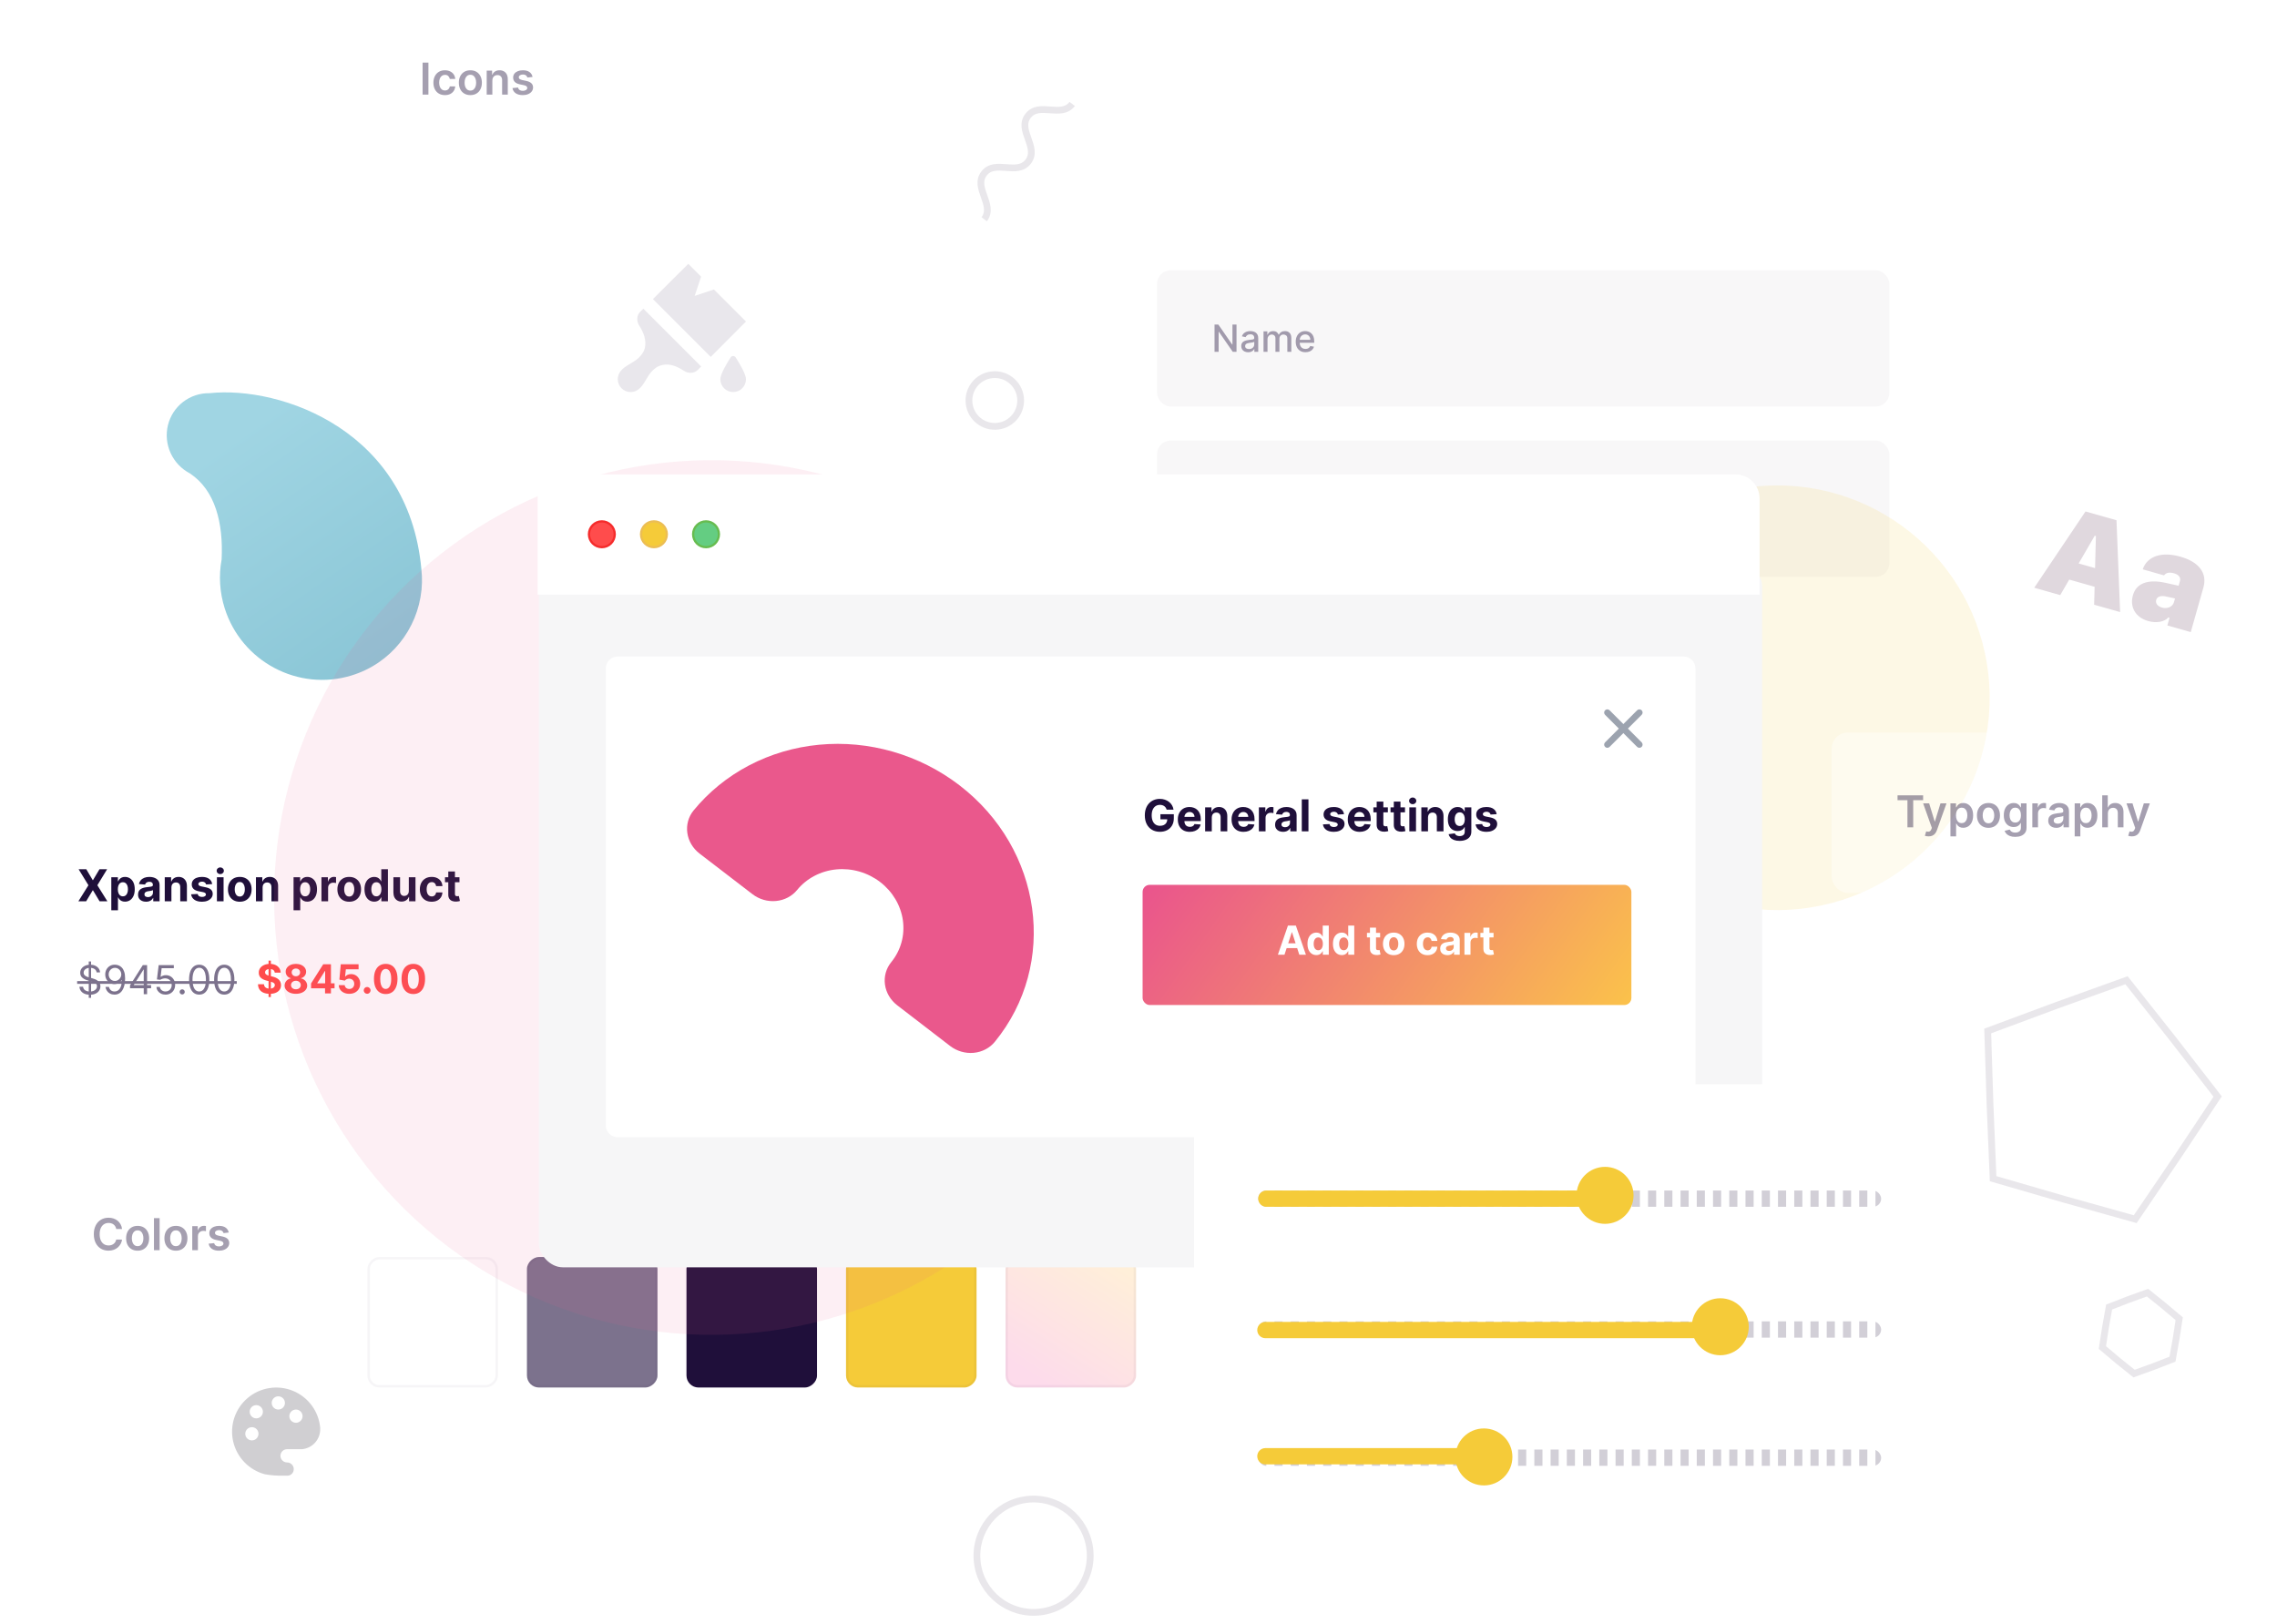 <svg width="471" height="336" viewBox="0 0 471 336" fill="none" xmlns="http://www.w3.org/2000/svg">
<g id="Splash screen">
<g id="Group 2211">
<g id="Rectangle 4302" filter="url(#filter0_d_1863_38368)">
<rect x="228.062" y="44.63" width="174.029" height="85.958" rx="4.972" fill="white"/>
</g>
<rect id="Rectangle 4303" x="239.335" y="55.903" width="151.483" height="28.183" rx="2.818" fill="#F8F7F8"/>
<rect id="Rectangle 4304" x="239.335" y="91.132" width="151.483" height="28.183" rx="2.818" fill="#F8F7F8"/>
<path id="Example" opacity="0.4" d="M255.776 67.131V72.767H254.994L252.129 68.633H252.077V72.767H251.227V67.131H252.014L254.882 71.27H254.934V67.131H255.776ZM258.181 72.861C257.913 72.861 257.671 72.811 257.454 72.712C257.238 72.611 257.066 72.465 256.94 72.275C256.815 72.084 256.752 71.85 256.752 71.573C256.752 71.334 256.798 71.138 256.89 70.984C256.982 70.83 257.106 70.708 257.262 70.618C257.418 70.528 257.592 70.46 257.785 70.414C257.977 70.368 258.174 70.333 258.374 70.309C258.627 70.28 258.832 70.256 258.99 70.238C259.148 70.218 259.263 70.186 259.334 70.142C259.406 70.097 259.441 70.026 259.441 69.927V69.908C259.441 69.667 259.374 69.481 259.238 69.349C259.104 69.217 258.904 69.151 258.638 69.151C258.361 69.151 258.142 69.212 257.983 69.335C257.825 69.456 257.716 69.591 257.655 69.74L256.882 69.564C256.974 69.307 257.108 69.099 257.284 68.942C257.462 68.782 257.666 68.666 257.897 68.595C258.129 68.521 258.372 68.485 258.627 68.485C258.796 68.485 258.974 68.505 259.163 68.545C259.354 68.584 259.532 68.655 259.697 68.76C259.864 68.865 260.001 69.014 260.107 69.209C260.214 69.401 260.267 69.652 260.267 69.96V72.767H259.463V72.189H259.43C259.377 72.296 259.297 72.4 259.191 72.503C259.085 72.606 258.948 72.691 258.781 72.759C258.614 72.827 258.414 72.861 258.181 72.861ZM258.36 72.2C258.587 72.2 258.782 72.155 258.943 72.065C259.107 71.975 259.23 71.858 259.315 71.713C259.401 71.566 259.444 71.409 259.444 71.243V70.698C259.415 70.727 259.358 70.754 259.274 70.78C259.191 70.804 259.096 70.825 258.99 70.843C258.884 70.86 258.78 70.876 258.679 70.89C258.578 70.903 258.494 70.914 258.426 70.923C258.266 70.943 258.12 70.977 257.988 71.025C257.858 71.073 257.753 71.142 257.674 71.231C257.597 71.32 257.559 71.437 257.559 71.584C257.559 71.787 257.634 71.942 257.785 72.046C257.935 72.149 258.127 72.2 258.36 72.2ZM261.363 72.767V68.54H262.153V69.228H262.205C262.293 68.995 262.437 68.813 262.637 68.683C262.837 68.551 263.077 68.485 263.356 68.485C263.638 68.485 263.875 68.551 264.066 68.683C264.258 68.815 264.401 68.997 264.492 69.228H264.536C264.637 69.002 264.798 68.822 265.018 68.688C265.238 68.553 265.501 68.485 265.805 68.485C266.189 68.485 266.502 68.605 266.744 68.845C266.988 69.086 267.11 69.448 267.11 69.932V72.767H266.287V70.01C266.287 69.723 266.209 69.516 266.053 69.388C265.897 69.259 265.711 69.195 265.494 69.195C265.226 69.195 265.018 69.277 264.869 69.442C264.721 69.606 264.647 69.816 264.647 70.073V72.767H263.826V69.957C263.826 69.728 263.755 69.543 263.612 69.404C263.469 69.264 263.282 69.195 263.053 69.195C262.897 69.195 262.753 69.236 262.621 69.319C262.491 69.399 262.385 69.512 262.304 69.657C262.226 69.802 262.186 69.97 262.186 70.161V72.767H261.363ZM270.035 72.853C269.618 72.853 269.26 72.763 268.959 72.586C268.66 72.406 268.428 72.153 268.265 71.829C268.104 71.502 268.023 71.12 268.023 70.681C268.023 70.248 268.104 69.866 268.265 69.536C268.428 69.206 268.656 68.948 268.948 68.763C269.241 68.577 269.584 68.485 269.977 68.485C270.215 68.485 270.447 68.524 270.671 68.603C270.894 68.682 271.095 68.806 271.273 68.975C271.451 69.143 271.592 69.363 271.694 69.632C271.797 69.9 271.848 70.226 271.848 70.609V70.901H268.488V70.285H271.042C271.042 70.068 270.998 69.876 270.91 69.71C270.822 69.541 270.698 69.408 270.538 69.31C270.381 69.213 270.195 69.165 269.982 69.165C269.751 69.165 269.549 69.221 269.377 69.335C269.206 69.447 269.074 69.594 268.981 69.775C268.889 69.955 268.843 70.151 268.843 70.362V70.843C268.843 71.126 268.893 71.366 268.992 71.564C269.093 71.763 269.233 71.914 269.413 72.019C269.593 72.121 269.803 72.173 270.043 72.173C270.199 72.173 270.341 72.151 270.47 72.107C270.598 72.061 270.709 71.993 270.803 71.903C270.896 71.813 270.968 71.702 271.017 71.57L271.796 71.71C271.734 71.94 271.622 72.141 271.46 72.313C271.301 72.484 271.1 72.617 270.858 72.712C270.617 72.806 270.343 72.853 270.035 72.853Z" fill="#1F0F3A"/>
<path id="Example_2" opacity="0.4" d="M251.227 107.995V102.359H254.761V103.091H252.077V104.808H254.576V105.538H252.077V107.263H254.794V107.995H251.227ZM255.83 107.995V103.768H256.62V104.456H256.673C256.761 104.223 256.905 104.041 257.105 103.911C257.305 103.779 257.544 103.713 257.823 103.713C258.106 103.713 258.342 103.779 258.533 103.911C258.726 104.043 258.868 104.225 258.96 104.456H259.004C259.105 104.23 259.265 104.051 259.485 103.917C259.706 103.781 259.968 103.713 260.273 103.713C260.656 103.713 260.969 103.833 261.211 104.074C261.455 104.314 261.577 104.676 261.577 105.161V107.995H260.754V105.238C260.754 104.952 260.676 104.744 260.52 104.616C260.364 104.487 260.178 104.423 259.962 104.423C259.694 104.423 259.485 104.506 259.337 104.671C259.188 104.834 259.114 105.044 259.114 105.301V107.995H258.294V105.185C258.294 104.956 258.222 104.772 258.079 104.632C257.936 104.493 257.75 104.423 257.52 104.423C257.364 104.423 257.22 104.464 257.088 104.547C256.958 104.628 256.852 104.741 256.772 104.885C256.693 105.03 256.653 105.198 256.653 105.389V107.995H255.83ZM263.91 108.089C263.642 108.089 263.4 108.04 263.184 107.94C262.967 107.84 262.796 107.694 262.669 107.503C262.544 107.312 262.482 107.078 262.482 106.801C262.482 106.562 262.528 106.366 262.62 106.212C262.711 106.058 262.835 105.936 262.991 105.846C263.147 105.756 263.321 105.688 263.514 105.642C263.707 105.596 263.903 105.562 264.103 105.538C264.356 105.508 264.562 105.485 264.719 105.466C264.877 105.446 264.992 105.414 265.064 105.37C265.135 105.326 265.171 105.254 265.171 105.155V105.136C265.171 104.896 265.103 104.709 264.967 104.577C264.833 104.445 264.633 104.379 264.367 104.379C264.09 104.379 263.872 104.441 263.712 104.563C263.554 104.685 263.445 104.819 263.385 104.968L262.611 104.792C262.703 104.535 262.837 104.328 263.013 104.17C263.191 104.01 263.396 103.895 263.627 103.823C263.858 103.75 264.101 103.713 264.356 103.713C264.525 103.713 264.704 103.733 264.893 103.774C265.084 103.812 265.262 103.884 265.427 103.988C265.594 104.093 265.73 104.242 265.837 104.437C265.943 104.63 265.997 104.88 265.997 105.188V107.995H265.193V107.418H265.16C265.107 107.524 265.027 107.629 264.92 107.731C264.814 107.834 264.677 107.919 264.51 107.987C264.343 108.055 264.143 108.089 263.91 108.089ZM264.089 107.429C264.317 107.429 264.511 107.384 264.673 107.294C264.836 107.204 264.96 107.086 265.044 106.941C265.13 106.795 265.174 106.638 265.174 106.471V105.926C265.144 105.955 265.087 105.983 265.003 106.008C264.92 106.032 264.826 106.053 264.719 106.072C264.613 106.088 264.509 106.104 264.408 106.118C264.308 106.131 264.223 106.142 264.155 106.151C263.996 106.172 263.85 106.206 263.718 106.253C263.587 106.301 263.483 106.37 263.404 106.46C263.327 106.548 263.288 106.665 263.288 106.812C263.288 107.016 263.364 107.17 263.514 107.274C263.664 107.377 263.856 107.429 264.089 107.429ZM267.093 107.995V103.768H267.916V107.995H267.093ZM267.508 103.116C267.365 103.116 267.242 103.068 267.139 102.973C267.038 102.875 266.988 102.76 266.988 102.626C266.988 102.49 267.038 102.375 267.139 102.279C267.242 102.182 267.365 102.133 267.508 102.133C267.651 102.133 267.773 102.182 267.874 102.279C267.977 102.375 268.028 102.49 268.028 102.626C268.028 102.76 267.977 102.875 267.874 102.973C267.773 103.068 267.651 103.116 267.508 103.116ZM269.846 102.359V107.995H269.023V102.359H269.846Z" fill="#1F0F3A"/>
</g>
<g id="Group 2209">
<g id="Rectangle 2714" filter="url(#filter1_d_1863_38368)">
<rect y="45" width="124.307" height="177.344" rx="4.972" fill="white"/>
</g>
<g id="Group 2080">
<g id="Spec">
<path d="M18.357 206.404V198.87H18.84V206.404H18.357ZM19.982 201.13C19.947 200.832 19.803 200.6 19.552 200.435C19.301 200.271 18.993 200.188 18.628 200.188C18.361 200.188 18.128 200.231 17.928 200.318C17.73 200.404 17.575 200.523 17.463 200.674C17.353 200.825 17.298 200.996 17.298 201.189C17.298 201.35 17.336 201.488 17.413 201.604C17.491 201.718 17.591 201.813 17.713 201.889C17.835 201.964 17.962 202.026 18.096 202.075C18.229 202.122 18.352 202.16 18.463 202.189L19.076 202.354C19.232 202.395 19.407 202.452 19.599 202.525C19.794 202.597 19.979 202.696 20.155 202.822C20.334 202.946 20.481 203.105 20.597 203.299C20.713 203.493 20.771 203.731 20.771 204.014C20.771 204.34 20.685 204.634 20.515 204.897C20.346 205.16 20.099 205.369 19.773 205.524C19.449 205.679 19.056 205.756 18.593 205.756C18.161 205.756 17.788 205.686 17.472 205.547C17.158 205.408 16.91 205.214 16.73 204.964C16.552 204.715 16.451 204.426 16.427 204.096H17.18C17.2 204.324 17.276 204.512 17.41 204.661C17.545 204.808 17.716 204.918 17.922 204.991C18.13 205.062 18.354 205.097 18.593 205.097C18.872 205.097 19.122 205.052 19.343 204.962C19.565 204.869 19.741 204.742 19.87 204.579C20 204.414 20.064 204.222 20.064 204.002C20.064 203.802 20.008 203.639 19.896 203.514C19.785 203.388 19.638 203.286 19.455 203.208C19.273 203.129 19.076 203.06 18.864 203.002L18.122 202.79C17.651 202.654 17.278 202.461 17.004 202.21C16.729 201.959 16.592 201.63 16.592 201.224C16.592 200.887 16.683 200.592 16.865 200.341C17.05 200.088 17.297 199.892 17.607 199.753C17.919 199.611 18.267 199.541 18.652 199.541C19.04 199.541 19.386 199.61 19.688 199.75C19.99 199.887 20.229 200.075 20.406 200.315C20.584 200.554 20.678 200.826 20.688 201.13H19.982ZM23.783 199.541C24.03 199.543 24.278 199.59 24.525 199.682C24.772 199.774 24.998 199.927 25.202 200.141C25.406 200.353 25.57 200.642 25.693 201.009C25.817 201.376 25.879 201.836 25.879 202.389C25.879 202.925 25.828 203.401 25.726 203.817C25.626 204.231 25.48 204.58 25.29 204.864C25.102 205.149 24.872 205.365 24.602 205.512C24.333 205.659 24.029 205.733 23.689 205.733C23.352 205.733 23.051 205.666 22.786 205.532C22.523 205.397 22.307 205.21 22.138 204.97C21.971 204.729 21.865 204.449 21.817 204.132H22.536C22.6 204.408 22.729 204.637 22.921 204.817C23.115 204.996 23.371 205.085 23.689 205.085C24.154 205.085 24.521 204.882 24.79 204.476C25.061 204.07 25.196 203.496 25.196 202.754H25.149C25.039 202.919 24.909 203.061 24.757 203.181C24.606 203.301 24.439 203.393 24.254 203.458C24.07 203.522 23.874 203.555 23.666 203.555C23.32 203.555 23.003 203.469 22.715 203.299C22.429 203.126 22.199 202.89 22.026 202.59C21.856 202.287 21.77 201.942 21.77 201.554C21.77 201.185 21.853 200.847 22.018 200.541C22.184 200.233 22.418 199.988 22.718 199.806C23.02 199.623 23.375 199.535 23.783 199.541ZM23.783 200.188C23.536 200.188 23.314 200.25 23.115 200.374C22.919 200.495 22.763 200.66 22.647 200.868C22.534 201.074 22.477 201.303 22.477 201.554C22.477 201.805 22.532 202.033 22.642 202.239C22.753 202.443 22.905 202.606 23.098 202.728C23.292 202.848 23.513 202.907 23.76 202.907C23.946 202.907 24.12 202.871 24.281 202.799C24.442 202.724 24.582 202.623 24.701 202.495C24.823 202.366 24.918 202.22 24.987 202.057C25.056 201.892 25.09 201.72 25.09 201.542C25.09 201.306 25.033 201.086 24.919 200.88C24.808 200.674 24.652 200.507 24.454 200.379C24.258 200.252 24.035 200.188 23.783 200.188ZM26.895 204.414V203.814L29.543 199.623H29.979V200.553H29.684L27.683 203.72V203.767H31.25V204.414H26.895ZM29.732 205.65V204.232V203.952V199.623H30.426V205.65H29.732ZM34.236 205.733C33.891 205.733 33.58 205.664 33.303 205.527C33.027 205.389 32.805 205.201 32.638 204.962C32.472 204.722 32.38 204.449 32.365 204.143H33.071C33.099 204.416 33.222 204.642 33.442 204.82C33.663 204.997 33.928 205.085 34.236 205.085C34.484 205.085 34.703 205.027 34.896 204.911C35.09 204.796 35.242 204.637 35.352 204.435C35.464 204.231 35.52 204 35.52 203.743C35.52 203.48 35.462 203.246 35.346 203.04C35.232 202.832 35.075 202.668 34.875 202.548C34.675 202.429 34.446 202.368 34.189 202.366C34.005 202.364 33.816 202.392 33.621 202.451C33.427 202.508 33.267 202.582 33.142 202.672L32.459 202.59L32.824 199.623H35.955V200.271H33.436L33.224 202.048H33.259C33.383 201.95 33.538 201.869 33.724 201.804C33.911 201.739 34.105 201.707 34.307 201.707C34.676 201.707 35.005 201.795 35.293 201.972C35.583 202.146 35.811 202.386 35.976 202.69C36.142 202.994 36.226 203.341 36.226 203.731C36.226 204.116 36.139 204.459 35.967 204.761C35.796 205.062 35.561 205.299 35.261 205.474C34.96 205.646 34.619 205.733 34.236 205.733ZM37.686 205.697C37.541 205.697 37.416 205.645 37.312 205.541C37.208 205.437 37.156 205.313 37.156 205.168C37.156 205.022 37.208 204.898 37.312 204.794C37.416 204.69 37.541 204.638 37.686 204.638C37.831 204.638 37.956 204.69 38.06 204.794C38.164 204.898 38.216 205.022 38.216 205.168C38.216 205.264 38.191 205.352 38.142 205.432C38.095 205.513 38.031 205.578 37.951 205.627C37.873 205.674 37.784 205.697 37.686 205.697ZM41.206 205.733C40.762 205.733 40.385 205.612 40.073 205.371C39.761 205.127 39.523 204.775 39.358 204.314C39.193 203.851 39.111 203.292 39.111 202.637C39.111 201.985 39.193 201.429 39.358 200.968C39.525 200.505 39.764 200.152 40.076 199.909C40.39 199.663 40.766 199.541 41.206 199.541C41.645 199.541 42.021 199.663 42.333 199.909C42.647 200.152 42.886 200.505 43.051 200.968C43.218 201.429 43.301 201.985 43.301 202.637C43.301 203.292 43.219 203.851 43.054 204.314C42.889 204.775 42.651 205.127 42.339 205.371C42.027 205.612 41.649 205.733 41.206 205.733ZM41.206 205.085C41.645 205.085 41.987 204.873 42.23 204.449C42.473 204.026 42.595 203.421 42.595 202.637C42.595 202.115 42.539 201.67 42.427 201.304C42.317 200.937 42.158 200.657 41.95 200.465C41.744 200.273 41.496 200.176 41.206 200.176C40.77 200.176 40.43 200.391 40.185 200.821C39.939 201.249 39.817 201.854 39.817 202.637C39.817 203.159 39.872 203.602 39.982 203.967C40.092 204.332 40.249 204.609 40.455 204.8C40.663 204.99 40.913 205.085 41.206 205.085ZM46.385 205.733C45.942 205.733 45.564 205.612 45.252 205.371C44.94 205.127 44.702 204.775 44.537 204.314C44.372 203.851 44.29 203.292 44.29 202.637C44.29 201.985 44.372 201.429 44.537 200.968C44.704 200.505 44.943 200.152 45.255 199.909C45.569 199.663 45.946 199.541 46.385 199.541C46.825 199.541 47.2 199.663 47.512 199.909C47.826 200.152 48.066 200.505 48.23 200.968C48.397 201.429 48.481 201.985 48.481 202.637C48.481 203.292 48.398 203.851 48.233 204.314C48.069 204.775 47.83 205.127 47.518 205.371C47.206 205.612 46.829 205.733 46.385 205.733ZM46.385 205.085C46.825 205.085 47.166 204.873 47.409 204.449C47.653 204.026 47.774 203.421 47.774 202.637C47.774 202.115 47.718 201.67 47.606 201.304C47.497 200.937 47.338 200.657 47.13 200.465C46.924 200.273 46.676 200.176 46.385 200.176C45.95 200.176 45.609 200.391 45.364 200.821C45.119 201.249 44.996 201.854 44.996 202.637C44.996 203.159 45.051 203.602 45.161 203.967C45.271 204.332 45.429 204.609 45.635 204.8C45.843 204.99 46.093 205.085 46.385 205.085Z" fill="#7C728D"/>
<path d="M15.956 202.937H48.975V203.502H15.956V202.937Z" fill="#7C728D"/>
</g>
<path id="Spec_2" d="M55.551 206.236V198.702H56.034V206.236H55.551ZM56.831 201.189C56.808 200.952 56.707 200.767 56.528 200.636C56.35 200.504 56.108 200.439 55.801 200.439C55.593 200.439 55.418 200.468 55.275 200.527C55.131 200.584 55.022 200.663 54.945 200.765C54.87 200.867 54.833 200.983 54.833 201.113C54.829 201.22 54.852 201.315 54.901 201.395C54.952 201.475 55.022 201.545 55.11 201.604C55.198 201.661 55.3 201.711 55.416 201.754C55.532 201.795 55.655 201.831 55.787 201.86L56.328 201.989C56.591 202.048 56.832 202.127 57.052 202.225C57.272 202.323 57.462 202.444 57.623 202.587C57.784 202.73 57.908 202.899 57.997 203.093C58.087 203.287 58.133 203.51 58.135 203.761C58.133 204.13 58.039 204.45 57.853 204.72C57.668 204.989 57.401 205.198 57.052 205.347C56.705 205.494 56.286 205.568 55.795 205.568C55.309 205.568 54.885 205.493 54.524 205.344C54.165 205.195 53.885 204.975 53.683 204.682C53.483 204.388 53.377 204.024 53.368 203.59H54.601C54.614 203.792 54.672 203.961 54.774 204.097C54.878 204.23 55.017 204.331 55.189 204.4C55.364 204.466 55.561 204.5 55.781 204.5C55.997 204.5 56.184 204.468 56.343 204.406C56.504 204.343 56.628 204.255 56.717 204.144C56.805 204.032 56.849 203.903 56.849 203.758C56.849 203.623 56.809 203.509 56.728 203.417C56.65 203.325 56.534 203.246 56.381 203.181C56.23 203.117 56.045 203.058 55.825 203.005L55.169 202.84C54.661 202.716 54.259 202.523 53.965 202.26C53.671 201.997 53.525 201.643 53.527 201.198C53.525 200.833 53.622 200.514 53.818 200.241C54.016 199.969 54.288 199.756 54.633 199.603C54.978 199.45 55.371 199.373 55.81 199.373C56.258 199.373 56.648 199.45 56.981 199.603C57.317 199.756 57.578 199.969 57.764 200.241C57.951 200.514 58.047 200.83 58.053 201.189H56.831ZM61.205 205.565C60.752 205.565 60.349 205.491 59.996 205.344C59.645 205.195 59.369 204.992 59.169 204.735C58.969 204.478 58.869 204.187 58.869 203.861C58.869 203.61 58.925 203.379 59.039 203.17C59.155 202.958 59.312 202.782 59.51 202.643C59.708 202.502 59.93 202.411 60.175 202.372V202.331C59.853 202.266 59.593 202.11 59.392 201.863C59.192 201.614 59.092 201.324 59.092 200.995C59.092 200.683 59.184 200.405 59.366 200.162C59.548 199.917 59.799 199.724 60.116 199.585C60.436 199.444 60.799 199.373 61.205 199.373C61.611 199.373 61.973 199.444 62.291 199.585C62.611 199.726 62.862 199.92 63.045 200.165C63.227 200.408 63.319 200.685 63.321 200.995C63.319 201.326 63.217 201.616 63.015 201.863C62.813 202.11 62.554 202.266 62.238 202.331V202.372C62.48 202.411 62.698 202.502 62.895 202.643C63.093 202.782 63.25 202.958 63.365 203.17C63.483 203.379 63.543 203.61 63.545 203.861C63.543 204.187 63.442 204.478 63.242 204.735C63.042 204.992 62.765 205.195 62.412 205.344C62.061 205.491 61.658 205.565 61.205 205.565ZM61.205 204.629C61.407 204.629 61.584 204.593 61.735 204.52C61.886 204.446 62.004 204.344 62.088 204.214C62.174 204.083 62.218 203.932 62.218 203.761C62.218 203.586 62.173 203.432 62.085 203.299C61.997 203.164 61.877 203.058 61.726 202.981C61.575 202.903 61.401 202.864 61.205 202.864C61.011 202.864 60.837 202.903 60.684 202.981C60.531 203.058 60.411 203.164 60.322 203.299C60.236 203.432 60.193 203.586 60.193 203.761C60.193 203.932 60.235 204.083 60.319 204.214C60.404 204.344 60.523 204.446 60.676 204.52C60.829 204.593 61.005 204.629 61.205 204.629ZM61.205 201.937C61.374 201.937 61.524 201.902 61.656 201.834C61.787 201.765 61.89 201.67 61.965 201.548C62.039 201.426 62.076 201.286 62.076 201.127C62.076 200.97 62.039 200.833 61.965 200.715C61.89 200.596 61.788 200.502 61.658 200.436C61.529 200.367 61.378 200.333 61.205 200.333C61.035 200.333 60.883 200.367 60.752 200.436C60.621 200.502 60.518 200.596 60.443 200.715C60.37 200.833 60.334 200.97 60.334 201.127C60.334 201.286 60.371 201.426 60.446 201.548C60.521 201.67 60.624 201.765 60.755 201.834C60.886 201.902 61.036 201.937 61.205 201.937ZM64.345 204.423V203.42L66.861 199.456H67.726V200.845H67.214L65.628 203.355V203.402H69.203V204.423H64.345ZM67.237 205.483V204.117L67.261 203.673V199.456H68.456V205.483H67.237ZM72.254 205.565C71.838 205.565 71.467 205.489 71.141 205.336C70.817 205.182 70.56 204.972 70.37 204.703C70.18 204.434 70.081 204.126 70.073 203.779H71.309C71.323 204.012 71.421 204.202 71.603 204.347C71.786 204.492 72.002 204.564 72.254 204.564C72.454 204.564 72.63 204.52 72.783 204.432C72.938 204.342 73.059 204.217 73.145 204.058C73.234 203.897 73.278 203.713 73.278 203.505C73.278 203.293 73.233 203.107 73.142 202.946C73.054 202.785 72.931 202.659 72.774 202.569C72.617 202.479 72.438 202.433 72.236 202.431C72.059 202.431 71.888 202.467 71.721 202.54C71.556 202.612 71.427 202.711 71.335 202.837L70.202 202.634L70.488 199.456H74.172V200.497H71.538L71.382 202.007H71.418C71.524 201.858 71.684 201.734 71.897 201.636C72.111 201.538 72.351 201.489 72.615 201.489C72.978 201.489 73.302 201.575 73.587 201.745C73.871 201.916 74.096 202.15 74.26 202.449C74.425 202.745 74.507 203.086 74.505 203.473C74.507 203.879 74.413 204.24 74.222 204.556C74.034 204.87 73.77 205.117 73.431 205.297C73.093 205.476 72.701 205.565 72.254 205.565ZM75.944 205.559C75.75 205.559 75.583 205.491 75.444 205.353C75.306 205.214 75.238 205.047 75.238 204.853C75.238 204.661 75.306 204.496 75.444 204.358C75.583 204.221 75.75 204.152 75.944 204.152C76.132 204.152 76.297 204.221 76.438 204.358C76.579 204.496 76.65 204.661 76.65 204.853C76.65 204.982 76.617 205.101 76.55 205.209C76.485 205.315 76.4 205.4 76.294 205.465C76.188 205.528 76.071 205.559 75.944 205.559ZM79.788 205.615C79.282 205.613 78.846 205.489 78.481 205.241C78.118 204.994 77.839 204.636 77.643 204.167C77.448 203.698 77.352 203.134 77.354 202.475C77.354 201.818 77.451 201.258 77.646 200.795C77.842 200.332 78.121 199.98 78.484 199.738C78.849 199.495 79.284 199.373 79.788 199.373C80.292 199.373 80.726 199.495 81.089 199.738C81.454 199.981 81.734 200.335 81.93 200.798C82.127 201.259 82.224 201.818 82.222 202.475C82.222 203.136 82.124 203.701 81.927 204.17C81.733 204.639 81.455 204.997 81.092 205.244C80.729 205.491 80.294 205.615 79.788 205.615ZM79.788 204.559C80.133 204.559 80.409 204.385 80.615 204.038C80.821 203.69 80.923 203.17 80.921 202.475C80.921 202.018 80.874 201.637 80.78 201.333C80.688 201.029 80.556 200.801 80.385 200.648C80.217 200.495 80.017 200.418 79.788 200.418C79.445 200.418 79.17 200.59 78.964 200.933C78.758 201.276 78.654 201.79 78.652 202.475C78.652 202.938 78.698 203.325 78.79 203.635C78.885 203.943 79.017 204.174 79.188 204.329C79.358 204.482 79.558 204.559 79.788 204.559ZM85.493 205.615C84.987 205.613 84.552 205.489 84.187 205.241C83.824 204.994 83.544 204.636 83.348 204.167C83.154 203.698 83.058 203.134 83.06 202.475C83.06 201.818 83.157 201.258 83.351 200.795C83.547 200.332 83.827 199.98 84.19 199.738C84.555 199.495 84.989 199.373 85.493 199.373C85.998 199.373 86.431 199.495 86.794 199.738C87.159 199.981 87.44 200.335 87.636 200.798C87.832 201.259 87.929 201.818 87.927 202.475C87.927 203.136 87.829 203.701 87.633 204.17C87.439 204.639 87.16 204.997 86.797 205.244C86.434 205.491 86 205.615 85.493 205.615ZM85.493 204.559C85.839 204.559 86.114 204.385 86.32 204.038C86.526 203.69 86.628 203.17 86.626 202.475C86.626 202.018 86.579 201.637 86.485 201.333C86.393 201.029 86.261 200.801 86.091 200.648C85.922 200.495 85.723 200.418 85.493 200.418C85.15 200.418 84.875 200.59 84.669 200.933C84.463 201.276 84.359 201.79 84.358 202.475C84.358 202.938 84.404 203.325 84.496 203.635C84.59 203.943 84.722 204.174 84.893 204.329C85.064 204.482 85.264 204.559 85.493 204.559Z" fill="#FF4C4C"/>
</g>
<path id="Example_3" d="M17.846 179.792L19.183 182.052H19.235L20.579 179.792H22.162L20.139 183.107L22.207 186.422H20.595L19.235 184.159H19.183L17.824 186.422H16.218L18.293 183.107L16.257 179.792H17.846ZM23.023 188.287V181.45H24.382V182.285H24.444C24.504 182.151 24.592 182.015 24.706 181.877C24.823 181.737 24.974 181.62 25.159 181.528C25.347 181.433 25.58 181.385 25.858 181.385C26.221 181.385 26.556 181.48 26.862 181.67C27.169 181.858 27.413 182.142 27.597 182.521C27.78 182.899 27.872 183.373 27.872 183.942C27.872 184.497 27.782 184.965 27.603 185.347C27.426 185.727 27.185 186.015 26.878 186.212C26.574 186.406 26.233 186.503 25.855 186.503C25.588 186.503 25.36 186.459 25.172 186.37C24.987 186.282 24.834 186.171 24.716 186.037C24.597 185.901 24.506 185.764 24.444 185.626H24.402V188.287H23.023ZM24.373 183.936C24.373 184.232 24.414 184.49 24.496 184.71C24.578 184.93 24.696 185.101 24.852 185.224C25.007 185.345 25.196 185.406 25.418 185.406C25.643 185.406 25.833 185.344 25.988 185.221C26.143 185.096 26.261 184.923 26.341 184.703C26.423 184.481 26.464 184.225 26.464 183.936C26.464 183.649 26.424 183.396 26.344 183.178C26.264 182.961 26.147 182.79 25.991 182.667C25.836 182.544 25.645 182.483 25.418 182.483C25.194 182.483 25.004 182.542 24.849 182.661C24.695 182.779 24.578 182.948 24.496 183.166C24.414 183.384 24.373 183.64 24.373 183.936ZM30.209 186.516C29.892 186.516 29.609 186.461 29.361 186.351C29.113 186.239 28.916 186.074 28.772 185.856C28.63 185.635 28.558 185.361 28.558 185.033C28.558 184.757 28.609 184.525 28.71 184.337C28.812 184.15 28.95 183.999 29.125 183.884C29.3 183.77 29.498 183.683 29.72 183.625C29.945 183.567 30.18 183.526 30.426 183.502C30.715 183.472 30.948 183.444 31.125 183.418C31.302 183.39 31.431 183.349 31.511 183.295C31.59 183.241 31.63 183.161 31.63 183.055V183.036C31.63 182.831 31.566 182.672 31.436 182.56C31.309 182.448 31.128 182.392 30.892 182.392C30.644 182.392 30.447 182.447 30.3 182.557C30.153 182.665 30.056 182.801 30.009 182.965L28.733 182.861C28.798 182.559 28.925 182.298 29.115 182.078C29.305 181.856 29.55 181.685 29.85 181.566C30.152 181.446 30.502 181.385 30.899 181.385C31.175 181.385 31.439 181.417 31.692 181.482C31.947 181.547 32.172 181.647 32.368 181.783C32.567 181.919 32.723 182.094 32.838 182.308C32.952 182.519 33.009 182.773 33.009 183.068V186.422H31.701V185.733H31.663C31.583 185.888 31.476 186.025 31.342 186.144C31.208 186.26 31.048 186.352 30.86 186.419C30.672 186.484 30.455 186.516 30.209 186.516ZM30.604 185.564C30.807 185.564 30.986 185.524 31.142 185.445C31.297 185.362 31.419 185.252 31.507 185.114C31.596 184.976 31.64 184.82 31.64 184.645V184.117C31.597 184.145 31.538 184.171 31.462 184.195C31.389 184.217 31.305 184.237 31.213 184.256C31.12 184.274 31.027 184.29 30.934 184.305C30.841 184.318 30.757 184.33 30.682 184.341C30.52 184.364 30.379 184.402 30.258 184.454C30.137 184.506 30.043 184.576 29.976 184.664C29.909 184.751 29.876 184.859 29.876 184.988C29.876 185.176 29.944 185.319 30.08 185.419C30.218 185.516 30.393 185.564 30.604 185.564ZM35.458 183.548V186.422H34.079V181.45H35.394V182.327H35.452C35.562 182.038 35.746 181.809 36.005 181.641C36.264 181.47 36.578 181.385 36.947 181.385C37.293 181.385 37.594 181.461 37.85 181.612C38.107 181.763 38.307 181.979 38.449 182.259C38.592 182.538 38.663 182.87 38.663 183.256V186.422H37.284V183.502C37.286 183.198 37.209 182.961 37.051 182.79C36.893 182.617 36.676 182.531 36.4 182.531C36.215 182.531 36.051 182.571 35.908 182.651C35.768 182.731 35.658 182.847 35.578 183C35.5 183.152 35.46 183.334 35.458 183.548ZM43.887 182.868L42.624 182.945C42.603 182.838 42.556 182.74 42.485 182.654C42.414 182.566 42.32 182.495 42.204 182.444C42.089 182.39 41.952 182.363 41.793 182.363C41.579 182.363 41.399 182.408 41.252 182.499C41.105 182.587 41.032 182.706 41.032 182.855C41.032 182.973 41.079 183.074 41.174 183.156C41.269 183.238 41.432 183.304 41.663 183.353L42.563 183.535C43.046 183.634 43.407 183.794 43.644 184.014C43.882 184.234 44 184.523 44 184.881C44 185.207 43.904 185.493 43.712 185.739C43.522 185.985 43.261 186.177 42.929 186.315C42.599 186.451 42.218 186.519 41.786 186.519C41.128 186.519 40.603 186.382 40.213 186.108C39.824 185.832 39.597 185.456 39.53 184.982L40.886 184.91C40.927 185.111 41.026 185.264 41.184 185.37C41.342 185.474 41.543 185.525 41.789 185.525C42.031 185.525 42.225 185.479 42.372 185.386C42.521 185.291 42.596 185.169 42.599 185.02C42.596 184.895 42.544 184.793 42.44 184.713C42.336 184.631 42.177 184.568 41.961 184.525L41.1 184.354C40.614 184.256 40.253 184.088 40.015 183.849C39.78 183.609 39.663 183.304 39.663 182.932C39.663 182.613 39.749 182.338 39.922 182.107C40.096 181.876 40.341 181.698 40.656 181.573C40.974 181.448 41.345 181.385 41.77 181.385C42.398 181.385 42.892 181.518 43.252 181.783C43.615 182.049 43.827 182.41 43.887 182.868ZM44.869 186.422V181.45H46.248V186.422H44.869ZM45.561 180.809C45.356 180.809 45.181 180.741 45.034 180.605C44.889 180.467 44.817 180.302 44.817 180.11C44.817 179.92 44.889 179.757 45.034 179.621C45.181 179.483 45.356 179.414 45.561 179.414C45.766 179.414 45.941 179.483 46.086 179.621C46.233 179.757 46.306 179.92 46.306 180.11C46.306 180.302 46.233 180.467 46.086 180.605C45.941 180.741 45.766 180.809 45.561 180.809ZM49.599 186.519C49.096 186.519 48.661 186.412 48.294 186.199C47.93 185.983 47.648 185.683 47.45 185.299C47.251 184.913 47.152 184.465 47.152 183.955C47.152 183.442 47.251 182.993 47.45 182.609C47.648 182.222 47.93 181.922 48.294 181.709C48.661 181.493 49.096 181.385 49.599 181.385C50.102 181.385 50.536 181.493 50.9 181.709C51.267 181.922 51.55 182.222 51.748 182.609C51.947 182.993 52.046 183.442 52.046 183.955C52.046 184.465 51.947 184.913 51.748 185.299C51.55 185.683 51.267 185.983 50.9 186.199C50.536 186.412 50.102 186.519 49.599 186.519ZM49.605 185.451C49.834 185.451 50.025 185.386 50.178 185.257C50.332 185.125 50.447 184.946 50.525 184.719C50.605 184.493 50.645 184.235 50.645 183.946C50.645 183.657 50.605 183.399 50.525 183.172C50.447 182.945 50.332 182.766 50.178 182.635C50.025 182.503 49.834 182.437 49.605 182.437C49.374 182.437 49.18 182.503 49.023 182.635C48.867 182.766 48.75 182.945 48.67 183.172C48.592 183.399 48.553 183.657 48.553 183.946C48.553 184.235 48.592 184.493 48.67 184.719C48.75 184.946 48.867 185.125 49.023 185.257C49.18 185.386 49.374 185.451 49.605 185.451ZM54.322 183.548V186.422H52.943V181.45H54.257V182.327H54.316C54.425 182.038 54.61 181.809 54.869 181.641C55.128 181.47 55.442 181.385 55.811 181.385C56.156 181.385 56.457 181.461 56.714 181.612C56.971 181.763 57.171 181.979 57.313 182.259C57.456 182.538 57.527 182.87 57.527 183.256V186.422H56.148V183.502C56.15 183.198 56.072 182.961 55.915 182.79C55.757 182.617 55.54 182.531 55.264 182.531C55.078 182.531 54.914 182.571 54.772 182.651C54.632 182.731 54.522 182.847 54.442 183C54.364 183.152 54.324 183.334 54.322 183.548ZM60.723 188.287V181.45H62.083V182.285H62.145C62.205 182.151 62.292 182.015 62.407 181.877C62.523 181.737 62.674 181.62 62.86 181.528C63.048 181.433 63.281 181.385 63.559 181.385C63.922 181.385 64.256 181.48 64.563 181.67C64.869 181.858 65.114 182.142 65.297 182.521C65.481 182.899 65.573 183.373 65.573 183.942C65.573 184.497 65.483 184.965 65.304 185.347C65.127 185.727 64.885 186.015 64.579 186.212C64.275 186.406 63.934 186.503 63.556 186.503C63.288 186.503 63.061 186.459 62.873 186.37C62.687 186.282 62.535 186.171 62.416 186.037C62.298 185.901 62.207 185.764 62.145 185.626H62.102V188.287H60.723ZM62.073 183.936C62.073 184.232 62.114 184.49 62.196 184.71C62.278 184.93 62.397 185.101 62.552 185.224C62.708 185.345 62.897 185.406 63.119 185.406C63.343 185.406 63.533 185.344 63.689 185.221C63.844 185.096 63.962 184.923 64.041 184.703C64.124 184.481 64.165 184.225 64.165 183.936C64.165 183.649 64.125 183.396 64.045 183.178C63.965 182.961 63.847 182.79 63.692 182.667C63.536 182.544 63.346 182.483 63.119 182.483C62.894 182.483 62.705 182.542 62.549 182.661C62.396 182.779 62.278 182.948 62.196 183.166C62.114 183.384 62.073 183.64 62.073 183.936ZM66.492 186.422V181.45H67.829V182.317H67.881C67.971 182.009 68.124 181.776 68.337 181.618C68.551 181.458 68.797 181.379 69.075 181.379C69.144 181.379 69.219 181.383 69.299 181.392C69.379 181.4 69.449 181.412 69.509 181.427V182.651C69.444 182.631 69.355 182.614 69.24 182.599C69.126 182.584 69.021 182.576 68.926 182.576C68.724 182.576 68.542 182.621 68.382 182.709C68.225 182.795 68.1 182.916 68.007 183.072C67.916 183.227 67.871 183.406 67.871 183.609V186.422H66.492ZM72.237 186.519C71.734 186.519 71.299 186.412 70.933 186.199C70.568 185.983 70.286 185.683 70.088 185.299C69.889 184.913 69.79 184.465 69.79 183.955C69.79 183.442 69.889 182.993 70.088 182.609C70.286 182.222 70.568 181.922 70.933 181.709C71.299 181.493 71.734 181.385 72.237 181.385C72.74 181.385 73.174 181.493 73.538 181.709C73.905 181.922 74.188 182.222 74.387 182.609C74.585 182.993 74.684 183.442 74.684 183.955C74.684 184.465 74.585 184.913 74.387 185.299C74.188 185.683 73.905 185.983 73.538 186.199C73.174 186.412 72.74 186.519 72.237 186.519ZM72.244 185.451C72.472 185.451 72.663 185.386 72.817 185.257C72.97 185.125 73.085 184.946 73.163 184.719C73.243 184.493 73.283 184.235 73.283 183.946C73.283 183.657 73.243 183.399 73.163 183.172C73.085 182.945 72.97 182.766 72.817 182.635C72.663 182.503 72.472 182.437 72.244 182.437C72.013 182.437 71.819 182.503 71.661 182.635C71.505 182.766 71.388 182.945 71.308 183.172C71.23 183.399 71.192 183.657 71.192 183.946C71.192 184.235 71.23 184.493 71.308 184.719C71.388 184.946 71.505 185.125 71.661 185.257C71.819 185.386 72.013 185.451 72.244 185.451ZM77.413 186.503C77.036 186.503 76.694 186.406 76.387 186.212C76.083 186.015 75.841 185.727 75.662 185.347C75.485 184.965 75.397 184.497 75.397 183.942C75.397 183.373 75.488 182.899 75.672 182.521C75.855 182.142 76.099 181.858 76.403 181.67C76.71 181.48 77.045 181.385 77.41 181.385C77.689 181.385 77.921 181.433 78.106 181.528C78.294 181.62 78.445 181.737 78.559 181.877C78.676 182.015 78.764 182.151 78.825 182.285H78.867V179.792H80.243V186.422H78.883V185.626H78.825C78.76 185.764 78.668 185.901 78.55 186.037C78.433 186.171 78.281 186.282 78.093 186.37C77.907 186.459 77.681 186.503 77.413 186.503ZM77.85 185.406C78.073 185.406 78.26 185.345 78.414 185.224C78.569 185.101 78.688 184.93 78.77 184.71C78.854 184.49 78.896 184.232 78.896 183.936C78.896 183.64 78.855 183.384 78.773 183.166C78.691 182.948 78.572 182.779 78.417 182.661C78.261 182.542 78.073 182.483 77.85 182.483C77.624 182.483 77.433 182.544 77.277 182.667C77.122 182.79 77.004 182.961 76.924 183.178C76.845 183.396 76.805 183.649 76.805 183.936C76.805 184.225 76.845 184.481 76.924 184.703C77.007 184.923 77.124 185.096 77.277 185.221C77.433 185.344 77.624 185.406 77.85 185.406ZM84.565 184.305V181.45H85.944V186.422H84.62V185.519H84.568C84.456 185.81 84.269 186.044 84.008 186.221C83.749 186.398 83.433 186.487 83.06 186.487C82.727 186.487 82.435 186.411 82.183 186.26C81.93 186.109 81.733 185.894 81.59 185.616C81.45 185.338 81.379 185.004 81.376 184.616V181.45H82.755V184.37C82.758 184.663 82.836 184.895 82.992 185.066C83.147 185.236 83.355 185.321 83.617 185.321C83.783 185.321 83.938 185.284 84.083 185.208C84.227 185.13 84.344 185.016 84.432 184.865C84.523 184.714 84.567 184.527 84.565 184.305ZM89.294 186.519C88.784 186.519 88.346 186.411 87.979 186.196C87.615 185.978 87.334 185.675 87.138 185.289C86.944 184.903 86.846 184.458 86.846 183.955C86.846 183.446 86.945 182.999 87.141 182.615C87.34 182.229 87.621 181.928 87.986 181.712C88.351 181.494 88.784 181.385 89.287 181.385C89.721 181.385 90.101 181.464 90.427 181.621C90.752 181.779 91.01 182 91.2 182.285C91.39 182.57 91.495 182.904 91.514 183.289H90.213C90.176 183.04 90.079 182.841 89.922 182.69C89.766 182.536 89.562 182.46 89.31 182.46C89.096 182.46 88.909 182.518 88.75 182.635C88.592 182.749 88.469 182.916 88.381 183.136C88.292 183.357 88.248 183.623 88.248 183.936C88.248 184.253 88.291 184.523 88.378 184.745C88.466 184.968 88.59 185.137 88.75 185.254C88.909 185.37 89.096 185.428 89.31 185.428C89.467 185.428 89.609 185.396 89.734 185.331C89.861 185.266 89.966 185.173 90.048 185.05C90.132 184.924 90.187 184.774 90.213 184.6H91.514C91.493 184.979 91.389 185.314 91.204 185.603C91.02 185.89 90.767 186.115 90.443 186.276C90.119 186.438 89.736 186.519 89.294 186.519ZM95.042 181.45V182.486H92.048V181.45H95.042ZM92.728 180.259H94.106V184.894C94.106 185.022 94.126 185.121 94.165 185.192C94.204 185.261 94.258 185.31 94.327 185.338C94.398 185.366 94.48 185.38 94.573 185.38C94.637 185.38 94.702 185.374 94.767 185.364C94.832 185.351 94.881 185.341 94.916 185.334L95.133 186.361C95.064 186.382 94.966 186.407 94.841 186.435C94.716 186.465 94.564 186.484 94.385 186.49C94.052 186.503 93.761 186.459 93.511 186.357C93.263 186.256 93.07 186.098 92.931 185.885C92.793 185.671 92.725 185.401 92.728 185.075V180.259Z" fill="#1F0F3A"/>
<path id="Vector" d="M45.844 115.716C46.208 108.228 44.556 101.417 39.278 97.919C37.517 96.997 36.111 95.512 35.288 93.704C34.464 91.895 34.271 89.869 34.738 87.952C35.206 86.035 36.308 84.339 37.866 83.137C39.424 81.935 41.347 81.298 43.326 81.328C58.011 79.762 85.372 89.026 87.272 119.151C87.308 120.049 87.286 120.947 87.206 121.841C87.202 121.924 87.199 122.005 87.194 122.088L87.181 122.086C86.358 130.112 80.892 137.219 72.703 139.72C61.705 143.08 49.963 136.856 46.478 125.819C45.439 122.545 45.221 119.075 45.844 115.716Z" fill="url(#paint0_linear_1863_38368)"/>
</g>
<g id="Group 2214">
<g id="Rectangle 1348">
<rect x="76" y="287" width="27" height="27" rx="2.486" transform="rotate(-90 76 287)" fill="white"/>
<rect x="76.25" y="286.75" width="26.5" height="26.5" rx="2.236" transform="rotate(-90 76.25 286.75)" stroke="#1F0F3A" stroke-opacity="0.04" stroke-width="0.5"/>
</g>
<g id="Rectangle 1349">
<rect x="142" y="287" width="27" height="27" rx="2.486" transform="rotate(-90 142 287)" fill="#1F0F3A"/>
<rect x="142.25" y="286.75" width="26.5" height="26.5" rx="2.236" transform="rotate(-90 142.25 286.75)" stroke="#1F0F3A" stroke-opacity="0.04" stroke-width="0.5"/>
</g>
<g id="Rectangle 4303_2">
<rect x="109" y="287" width="27" height="27" rx="2.486" transform="rotate(-90 109 287)" fill="#7C728D"/>
<rect x="109.25" y="286.75" width="26.5" height="26.5" rx="2.236" transform="rotate(-90 109.25 286.75)" stroke="#1F0F3A" stroke-opacity="0.04" stroke-width="0.5"/>
</g>
<g id="Rectangle 1350">
<rect x="175" y="287" width="27" height="27" rx="2.486" transform="rotate(-90 175 287)" fill="#F5CB39"/>
<rect x="175.25" y="286.75" width="26.5" height="26.5" rx="2.236" transform="rotate(-90 175.25 286.75)" stroke="#1F0F3A" stroke-opacity="0.04" stroke-width="0.5"/>
</g>
<g id="Rectangle 1351">
<rect x="208" y="287" width="27" height="27" rx="2.486" transform="rotate(-90 208 287)" fill="url(#paint1_linear_1863_38368)"/>
<rect x="208.25" y="286.75" width="26.5" height="26.5" rx="2.236" transform="rotate(-90 208.25 286.75)" stroke="#1F0F3A" stroke-opacity="0.04" stroke-width="0.5"/>
</g>
</g>
<g id="Group 2094" opacity="0.33">
<g id="Ellipse 1" opacity="0.3" filter="url(#filter2_f_1863_38368)">
<circle cx="147.16" cy="185.648" r="90.461" transform="rotate(-6.162 147.16 185.648)" fill="#E85D8B"/>
</g>
<g id="Ellipse 2" filter="url(#filter3_f_1863_38368)">
<circle cx="264.371" cy="189.666" r="46.512" transform="rotate(-6.162 264.371 189.666)" fill="#F7AD58"/>
</g>
<g id="Ellipse 3" opacity="0.4" filter="url(#filter4_f_1863_38368)">
<circle cx="367.648" cy="144.33" r="43.916" transform="rotate(-6.162 367.648 144.33)" fill="#F5CB39"/>
</g>
</g>
<g id="Group 2095">
<g id="Group 11">
<g id="Rectangle 1513" filter="url(#filter5_d_1863_38368)">
<rect x="111.449" y="102.302" width="253.056" height="145.859" rx="4.972" fill="#F6F6F7"/>
</g>
</g>
</g>
<path id="Star 51" opacity="0.1" d="M411.641 228.532L411.16 213.256L425.483 207.934L425.49 207.932L439.866 202.756L449.353 214.733L449.358 214.739L458.723 226.812L450.263 239.536L450.259 239.542L441.671 252.18L426.956 248.066L426.949 248.064L412.276 243.802L411.641 228.532Z" stroke="#1F0F3A" stroke-width="1.397"/>
<g id="Group 2096">
<path id="Rectangle 2944" d="M125.302 138.274C125.302 136.901 126.415 135.788 127.788 135.788H348.225C349.598 135.788 350.711 136.901 350.711 138.274V232.747C350.711 234.12 349.598 235.233 348.225 235.233H127.788C126.415 235.233 125.302 234.12 125.302 232.747V138.274Z" fill="white"/>
</g>
<circle id="Ellipse 347" opacity="0.1" cx="395.549" cy="302.023" r="4.168" transform="rotate(57.601 395.549 302.023)" stroke="#1F0F3A" stroke-width="1.397"/>
<path id="Star 50" opacity="0.1" d="M445.425 282.676L441.436 284.119L438.127 281.464L434.882 278.73L435.528 274.536L436.273 270.36L440.227 268.822L444.217 267.379L447.526 270.035L450.77 272.768L450.125 276.962L449.38 281.138L445.425 282.676Z" stroke="#1F0F3A" stroke-width="1.397"/>
<circle id="Ellipse 348" opacity="0.1" cx="205.776" cy="82.84" r="5.351" transform="rotate(173.243 205.776 82.84)" stroke="#1F0F3A" stroke-width="1.397"/>
<circle id="Ellipse 349" opacity="0.1" cx="213.792" cy="321.792" r="11.719" transform="rotate(173.243 213.792 321.792)" stroke="#1F0F3A" stroke-width="1.397"/>
<path id="Vector_2" opacity="0.1" d="M221.787 21.499C219.512 24.48 214.927 20.982 212.651 23.963C210.376 26.945 214.961 30.444 212.686 33.425C210.411 36.407 205.826 32.908 203.55 35.891C201.274 38.873 205.86 42.371 203.584 45.353" stroke="#1F0F3A" stroke-width="1.397" stroke-miterlimit="10"/>
<g id="Rectangle 1514" filter="url(#filter6_d_1863_38368)">
<path d="M111.213 102.639C111.213 99.893 113.439 97.667 116.185 97.667H358.997C361.743 97.667 363.969 99.893 363.969 102.639V122.528H111.213V102.639Z" fill="white"/>
</g>
<circle id="Ellipse 4" cx="124.494" cy="110.512" r="2.668" fill="#FF4C4C" stroke="#F52C2C" stroke-width="0.466"/>
<circle id="Ellipse 5" cx="135.268" cy="110.512" r="2.668" fill="#F5CB39" stroke="#ECBE54" stroke-width="0.466"/>
<circle id="Ellipse 6" cx="146.041" cy="110.512" r="2.668" fill="#64CD82" stroke="#67BC50" stroke-width="0.466"/>
<g id="Primary fill" opacity="0.1">
<path d="M154.306 78.441C154.306 77.394 152.956 75.141 152.182 73.936C151.932 73.546 151.376 73.546 151.125 73.936C150.352 75.141 149.002 77.394 149.002 78.441C149.002 79.908 150.187 81.093 151.654 81.093C153.121 81.093 154.306 79.908 154.306 78.441Z" fill="#1F0F3A"/>
<path d="M142.372 54.574L135.056 61.867L147.014 73.825L154.306 66.507L147.676 59.878L143.698 61.204L145.024 57.226L142.372 54.574Z" fill="#1F0F3A"/>
<path d="M132.412 64.503L133.074 63.843L145.038 75.807L144.324 76.524C143.562 77.285 142.345 77.278 141.443 76.688C140.047 75.774 138.598 75.187 137.136 75.478C136.967 75.511 136.8 75.552 136.635 75.599C135.964 75.791 135.403 76.232 134.91 76.726C134.414 77.222 134.04 77.851 133.667 78.478C133.16 79.331 132.656 80.181 131.848 80.688C131.44 80.945 130.957 81.093 130.439 81.093C128.974 81.093 127.787 79.906 127.787 78.441C127.787 77.934 127.929 77.461 128.176 77.058C128.682 76.231 129.547 75.716 130.415 75.199C131.045 74.823 131.678 74.447 132.176 73.948C132.704 73.42 133.175 72.815 133.356 72.09C133.365 72.055 133.373 72.019 133.382 71.983C133.74 70.469 133.205 68.866 132.245 67.388C131.657 66.485 131.649 65.266 132.412 64.503Z" fill="#1F0F3A"/>
</g>
<path id="Aa" d="M420.788 121.572L426.162 123.095L428.021 119.886L433.275 121.375L433.174 125.082L438.548 126.605L437.8 107.61L431.39 105.794L420.788 121.572ZM433.3 110.813L433.541 110.881L433.368 117.51L429.97 116.547L433.3 110.813ZM444.349 128.457C446.06 128.942 447.708 128.641 448.53 127.716L448.771 127.784L448.32 129.374L453.164 130.747L455.776 121.529C456.616 118.565 454.892 116.242 451.024 115.146C447.133 114.043 444.229 115.055 443.284 117.612L443.227 117.765L447.637 119.015L447.678 118.961C448.068 118.46 448.747 118.314 449.723 118.591C450.675 118.86 451.13 119.458 450.932 120.157L450.649 121.157L447.929 120.555C444.277 119.755 441.904 120.644 441.207 123.102L441.2 123.126C440.5 125.596 441.759 127.723 444.349 128.457ZM446.017 124.088L446.024 124.064C446.208 123.413 446.934 123.15 447.991 123.371L449.904 123.784L449.682 124.567C449.416 125.507 448.328 125.992 447.22 125.678C446.28 125.412 445.819 124.787 446.017 124.088Z" fill="#E0D8DE"/>
<rect id="Rectangle 4301" opacity="0.4" x="378.887" y="151.533" width="79.556" height="33.148" rx="3.315" fill="white"/>
<path id="Example_4" opacity="0.4" d="M392.509 165.512V164.506H397.799V165.512H395.749V171.135H394.558V165.512H392.509ZM398.925 173C398.765 173 398.618 172.987 398.482 172.961C398.348 172.937 398.241 172.909 398.161 172.877L398.433 171.964C398.604 172.014 398.756 172.037 398.889 172.035C399.023 172.033 399.141 171.991 399.242 171.909C399.346 171.829 399.433 171.695 399.505 171.508L399.605 171.239L397.802 166.163H399.045L400.191 169.918H400.243L401.392 166.163H402.638L400.647 171.737C400.554 172.001 400.431 172.226 400.278 172.414C400.125 172.604 399.937 172.748 399.715 172.848C399.495 172.949 399.232 173 398.925 173ZM403.449 173V166.163H404.601V166.985H404.669C404.73 166.864 404.815 166.736 404.925 166.6C405.035 166.462 405.184 166.344 405.372 166.247C405.56 166.148 405.799 166.098 406.091 166.098C406.475 166.098 406.821 166.196 407.13 166.393C407.44 166.587 407.686 166.875 407.868 167.257C408.051 167.637 408.143 168.103 408.143 168.656C408.143 169.202 408.053 169.666 407.874 170.048C407.695 170.43 407.451 170.721 407.143 170.922C406.834 171.122 406.484 171.223 406.094 171.223C405.809 171.223 405.573 171.175 405.385 171.08C405.197 170.985 405.046 170.871 404.932 170.737C404.819 170.601 404.732 170.473 404.669 170.352H404.621V173H403.449ZM404.598 168.649C404.598 168.971 404.643 169.252 404.734 169.494C404.827 169.736 404.96 169.925 405.132 170.061C405.307 170.194 405.519 170.261 405.767 170.261C406.026 170.261 406.243 170.192 406.417 170.054C406.592 169.914 406.724 169.723 406.812 169.481C406.903 169.237 406.948 168.96 406.948 168.649C406.948 168.341 406.904 168.066 406.816 167.827C406.727 167.587 406.595 167.4 406.421 167.264C406.246 167.128 406.028 167.06 405.767 167.06C405.516 167.06 405.304 167.126 405.129 167.257C404.954 167.389 404.822 167.573 404.731 167.811C404.642 168.048 404.598 168.328 404.598 168.649ZM411.315 171.232C410.83 171.232 410.409 171.126 410.053 170.912C409.697 170.698 409.42 170.399 409.224 170.015C409.03 169.631 408.933 169.182 408.933 168.669C408.933 168.155 409.03 167.705 409.224 167.319C409.42 166.932 409.697 166.632 410.053 166.419C410.409 166.205 410.83 166.098 411.315 166.098C411.801 166.098 412.222 166.205 412.578 166.419C412.934 166.632 413.209 166.932 413.403 167.319C413.6 167.705 413.698 168.155 413.698 168.669C413.698 169.182 413.6 169.631 413.403 170.015C413.209 170.399 412.934 170.698 412.578 170.912C412.222 171.126 411.801 171.232 411.315 171.232ZM411.322 170.294C411.585 170.294 411.805 170.221 411.982 170.077C412.159 169.93 412.291 169.734 412.377 169.488C412.466 169.242 412.51 168.967 412.51 168.665C412.51 168.361 412.466 168.086 412.377 167.84C412.291 167.592 412.159 167.394 411.982 167.247C411.805 167.101 411.585 167.027 411.322 167.027C411.052 167.027 410.828 167.101 410.648 167.247C410.471 167.394 410.339 167.592 410.25 167.84C410.164 168.086 410.121 168.361 410.121 168.665C410.121 168.967 410.164 169.242 410.25 169.488C410.339 169.734 410.471 169.93 410.648 170.077C410.828 170.221 411.052 170.294 411.322 170.294ZM416.855 173.103C416.434 173.103 416.073 173.046 415.77 172.932C415.468 172.82 415.225 172.669 415.042 172.479C414.859 172.289 414.731 172.078 414.66 171.847L415.715 171.592C415.763 171.689 415.832 171.785 415.923 171.88C416.013 171.977 416.135 172.057 416.288 172.119C416.444 172.184 416.639 172.216 416.874 172.216C417.207 172.216 417.482 172.136 417.7 171.974C417.918 171.814 418.027 171.551 418.027 171.184V170.242H417.968C417.908 170.363 417.82 170.487 417.703 170.614C417.589 170.741 417.436 170.848 417.247 170.935C417.059 171.021 416.822 171.064 416.538 171.064C416.156 171.064 415.809 170.974 415.498 170.795C415.19 170.614 414.944 170.344 414.76 169.986C414.579 169.626 414.488 169.175 414.488 168.633C414.488 168.087 414.579 167.626 414.76 167.251C414.944 166.873 415.191 166.587 415.502 166.393C415.812 166.196 416.159 166.098 416.541 166.098C416.832 166.098 417.072 166.148 417.259 166.247C417.449 166.344 417.6 166.462 417.713 166.6C417.825 166.736 417.91 166.864 417.968 166.985H418.033V166.163H419.189V171.216C419.189 171.641 419.087 171.993 418.885 172.271C418.682 172.55 418.404 172.758 418.053 172.896C417.701 173.034 417.302 173.103 416.855 173.103ZM416.865 170.145C417.113 170.145 417.324 170.084 417.499 169.963C417.674 169.843 417.807 169.669 417.897 169.442C417.988 169.216 418.033 168.944 418.033 168.626C418.033 168.314 417.988 168.039 417.897 167.804C417.809 167.569 417.677 167.387 417.502 167.257C417.33 167.126 417.117 167.06 416.865 167.06C416.603 167.06 416.385 167.128 416.211 167.264C416.036 167.4 415.904 167.586 415.816 167.824C415.727 168.059 415.683 168.326 415.683 168.626C415.683 168.931 415.727 169.197 415.816 169.426C415.906 169.653 416.039 169.83 416.214 169.957C416.391 170.082 416.608 170.145 416.865 170.145ZM420.39 171.135V166.163H421.526V166.992H421.578C421.668 166.705 421.824 166.483 422.044 166.328C422.266 166.171 422.52 166.092 422.805 166.092C422.869 166.092 422.942 166.095 423.022 166.101C423.104 166.106 423.172 166.113 423.226 166.124V167.202C423.176 167.185 423.097 167.17 422.989 167.157C422.883 167.142 422.781 167.134 422.682 167.134C422.468 167.134 422.276 167.181 422.105 167.273C421.937 167.364 421.804 167.49 421.707 167.652C421.61 167.814 421.562 168.001 421.562 168.212V171.135H420.39ZM425.346 171.236C425.031 171.236 424.747 171.179 424.495 171.067C424.244 170.953 424.046 170.785 423.899 170.562C423.754 170.34 423.682 170.066 423.682 169.74C423.682 169.459 423.734 169.227 423.837 169.044C423.941 168.861 424.082 168.714 424.261 168.604C424.441 168.494 424.642 168.411 424.867 168.355C425.093 168.296 425.328 168.254 425.569 168.228C425.861 168.198 426.097 168.171 426.278 168.147C426.459 168.121 426.591 168.083 426.673 168.031C426.757 167.977 426.799 167.894 426.799 167.782V167.762C426.799 167.518 426.727 167.329 426.582 167.196C426.438 167.062 426.23 166.995 425.958 166.995C425.671 166.995 425.443 167.058 425.275 167.183C425.108 167.308 424.996 167.456 424.938 167.626L423.844 167.471C423.93 167.169 424.073 166.916 424.271 166.713C424.47 166.508 424.712 166.355 425 166.254C425.287 166.15 425.604 166.098 425.951 166.098C426.191 166.098 426.429 166.126 426.667 166.182C426.904 166.239 427.121 166.331 427.317 166.461C427.514 166.588 427.671 166.762 427.79 166.982C427.911 167.202 427.971 167.477 427.971 167.807V171.135H426.845V170.452H426.806C426.735 170.59 426.634 170.72 426.505 170.841C426.377 170.959 426.217 171.055 426.022 171.129C425.83 171.2 425.605 171.236 425.346 171.236ZM425.65 170.375C425.885 170.375 426.089 170.328 426.262 170.235C426.435 170.14 426.567 170.015 426.66 169.86C426.755 169.704 426.803 169.535 426.803 169.352V168.766C426.766 168.796 426.703 168.824 426.615 168.85C426.529 168.876 426.431 168.898 426.323 168.918C426.216 168.937 426.109 168.954 426.003 168.97C425.897 168.985 425.806 168.998 425.728 169.008C425.553 169.032 425.397 169.071 425.258 169.125C425.12 169.179 425.011 169.254 424.932 169.352C424.852 169.447 424.812 169.57 424.812 169.721C424.812 169.936 424.891 170.099 425.048 170.209C425.206 170.319 425.406 170.375 425.65 170.375ZM429.15 173V166.163H430.302V166.985H430.37C430.43 166.864 430.516 166.736 430.626 166.6C430.736 166.462 430.885 166.344 431.072 166.247C431.26 166.148 431.5 166.098 431.791 166.098C432.175 166.098 432.522 166.196 432.83 166.393C433.141 166.587 433.387 166.875 433.568 167.257C433.752 167.637 433.843 168.103 433.843 168.656C433.843 169.202 433.754 169.666 433.575 170.048C433.396 170.43 433.152 170.721 432.843 170.922C432.535 171.122 432.185 171.223 431.794 171.223C431.509 171.223 431.273 171.175 431.085 171.08C430.898 170.985 430.747 170.871 430.632 170.737C430.52 170.601 430.433 170.473 430.37 170.352H430.321V173H429.15ZM430.299 168.649C430.299 168.971 430.344 169.252 430.435 169.494C430.527 169.736 430.66 169.925 430.833 170.061C431.008 170.194 431.219 170.261 431.467 170.261C431.726 170.261 431.943 170.192 432.118 170.054C432.293 169.914 432.424 169.723 432.513 169.481C432.604 169.237 432.649 168.96 432.649 168.649C432.649 168.341 432.605 168.066 432.516 167.827C432.428 167.587 432.296 167.4 432.121 167.264C431.946 167.128 431.728 167.06 431.467 167.06C431.217 167.06 431.004 167.126 430.83 167.257C430.655 167.389 430.522 167.573 430.431 167.811C430.343 168.048 430.299 168.328 430.299 168.649ZM436.019 168.222V171.135H434.847V164.506H435.993V167.008H436.051C436.168 166.727 436.348 166.506 436.592 166.344C436.838 166.18 437.151 166.098 437.531 166.098C437.876 166.098 438.177 166.171 438.434 166.315C438.69 166.46 438.889 166.671 439.029 166.95C439.172 167.228 439.243 167.568 439.243 167.969V171.135H438.071V168.151C438.071 167.816 437.985 167.556 437.812 167.37C437.642 167.183 437.402 167.089 437.093 167.089C436.886 167.089 436.701 167.134 436.537 167.225C436.375 167.313 436.248 167.442 436.155 167.61C436.064 167.778 436.019 167.982 436.019 168.222ZM440.988 173C440.828 173 440.68 172.987 440.544 172.961C440.41 172.937 440.304 172.909 440.224 172.877L440.496 171.964C440.666 172.014 440.818 172.037 440.952 172.035C441.086 172.033 441.204 171.991 441.305 171.909C441.409 171.829 441.496 171.695 441.567 171.508L441.668 171.239L439.864 166.163H441.108L442.254 169.918H442.305L443.454 166.163H444.701L442.71 171.737C442.617 172.001 442.494 172.226 442.341 172.414C442.188 172.604 442 172.748 441.778 172.848C441.558 172.949 441.294 173 440.988 173Z" fill="#1F0F3A"/>
<g id="Frame 1547">
<rect x="71" width="55.524" height="33.148" rx="3.315" fill="white" fill-opacity="0.4"/>
<path id="Example_5" opacity="0.4" d="M88.617 12.944V19.574H87.416V12.944H88.617ZM92.034 19.671C91.538 19.671 91.112 19.562 90.756 19.344C90.402 19.126 90.129 18.825 89.937 18.441C89.747 18.055 89.652 17.61 89.652 17.108C89.652 16.602 89.749 16.157 89.943 15.771C90.137 15.382 90.411 15.08 90.765 14.864C91.121 14.646 91.542 14.537 92.028 14.537C92.431 14.537 92.788 14.612 93.099 14.761C93.412 14.907 93.661 15.116 93.847 15.385C94.033 15.653 94.138 15.966 94.164 16.324H93.044C92.999 16.085 92.891 15.885 92.721 15.725C92.552 15.563 92.327 15.482 92.044 15.482C91.804 15.482 91.594 15.547 91.413 15.677C91.231 15.804 91.09 15.988 90.989 16.227C90.889 16.467 90.84 16.754 90.84 17.088C90.84 17.427 90.889 17.718 90.989 17.962C91.088 18.204 91.227 18.39 91.406 18.522C91.588 18.652 91.8 18.716 92.044 18.716C92.217 18.716 92.371 18.684 92.507 18.619C92.645 18.552 92.76 18.456 92.853 18.331C92.946 18.206 93.01 18.054 93.044 17.875H94.164C94.136 18.227 94.033 18.538 93.853 18.81C93.674 19.08 93.43 19.291 93.122 19.445C92.813 19.596 92.451 19.671 92.034 19.671ZM97.295 19.671C96.81 19.671 96.389 19.564 96.033 19.351C95.677 19.137 95.401 18.838 95.204 18.454C95.01 18.07 94.913 17.621 94.913 17.108C94.913 16.594 95.01 16.144 95.204 15.758C95.401 15.371 95.677 15.071 96.033 14.858C96.389 14.644 96.81 14.537 97.295 14.537C97.781 14.537 98.202 14.644 98.558 14.858C98.914 15.071 99.189 15.371 99.383 15.758C99.58 16.144 99.678 16.594 99.678 17.108C99.678 17.621 99.58 18.07 99.383 18.454C99.189 18.838 98.914 19.137 98.558 19.351C98.202 19.564 97.781 19.671 97.295 19.671ZM97.302 18.733C97.565 18.733 97.785 18.66 97.962 18.516C98.139 18.369 98.271 18.172 98.357 17.927C98.446 17.68 98.49 17.406 98.49 17.104C98.49 16.8 98.446 16.525 98.357 16.279C98.271 16.031 98.139 15.833 97.962 15.686C97.785 15.54 97.565 15.466 97.302 15.466C97.032 15.466 96.808 15.54 96.629 15.686C96.452 15.833 96.319 16.031 96.23 16.279C96.144 16.525 96.101 16.8 96.101 17.104C96.101 17.406 96.144 17.68 96.23 17.927C96.319 18.172 96.452 18.369 96.629 18.516C96.808 18.66 97.032 18.733 97.302 18.733ZM101.844 16.661V19.574H100.673V14.602H101.793V15.447H101.851C101.965 15.168 102.148 14.947 102.398 14.783C102.65 14.619 102.962 14.537 103.333 14.537C103.677 14.537 103.976 14.611 104.23 14.757C104.487 14.904 104.686 15.117 104.826 15.395C104.968 15.674 105.038 16.011 105.036 16.408V19.574H103.864V16.59C103.864 16.257 103.778 15.997 103.605 15.809C103.435 15.622 103.199 15.528 102.896 15.528C102.691 15.528 102.509 15.573 102.349 15.664C102.192 15.752 102.068 15.881 101.977 16.049C101.889 16.217 101.844 16.421 101.844 16.661ZM110.157 15.916L109.089 16.033C109.059 15.925 109.006 15.823 108.931 15.729C108.857 15.633 108.758 15.557 108.633 15.499C108.508 15.44 108.354 15.411 108.173 15.411C107.929 15.411 107.724 15.464 107.558 15.57C107.394 15.676 107.313 15.813 107.315 15.981C107.313 16.126 107.366 16.243 107.474 16.334C107.584 16.424 107.765 16.499 108.018 16.557L108.866 16.738C109.336 16.84 109.686 17.001 109.915 17.221C110.146 17.441 110.262 17.729 110.264 18.085C110.262 18.398 110.17 18.674 109.989 18.914C109.81 19.151 109.561 19.337 109.241 19.471C108.922 19.604 108.555 19.671 108.141 19.671C107.532 19.671 107.042 19.544 106.671 19.289C106.3 19.032 106.079 18.675 106.007 18.218L107.15 18.108C107.202 18.332 107.312 18.502 107.48 18.616C107.649 18.73 107.868 18.788 108.137 18.788C108.416 18.788 108.639 18.73 108.808 18.616C108.978 18.502 109.063 18.36 109.063 18.192C109.063 18.049 109.008 17.932 108.898 17.839C108.79 17.746 108.622 17.675 108.393 17.625L107.545 17.447C107.068 17.348 106.715 17.181 106.486 16.946C106.258 16.708 106.144 16.408 106.147 16.046C106.144 15.739 106.228 15.474 106.396 15.249C106.566 15.023 106.803 14.848 107.105 14.725C107.409 14.6 107.76 14.537 108.157 14.537C108.74 14.537 109.198 14.661 109.533 14.909C109.869 15.158 110.078 15.493 110.157 15.916Z" fill="#1F0F3A"/>
</g>
<g id="Frame 1551">
<rect x="5.662" y="239" width="55.524" height="33.148" rx="3.315" fill="white" fill-opacity="0.4"/>
<path id="Example_6" opacity="0.4" d="M25.25 254.209H24.04C24.005 254.011 23.942 253.835 23.849 253.681C23.756 253.526 23.641 253.394 23.502 253.287C23.364 253.179 23.207 253.098 23.03 253.044C22.855 252.988 22.666 252.96 22.463 252.96C22.103 252.96 21.784 253.05 21.505 253.231C21.227 253.411 21.009 253.674 20.851 254.021C20.694 254.367 20.615 254.789 20.615 255.287C20.615 255.794 20.694 256.222 20.851 256.569C21.011 256.914 21.229 257.175 21.505 257.352C21.784 257.527 22.102 257.615 22.46 257.615C22.659 257.615 22.844 257.589 23.017 257.537C23.192 257.483 23.348 257.404 23.486 257.301C23.627 257.197 23.744 257.07 23.839 256.919C23.936 256.768 24.003 256.595 24.04 256.401L25.25 256.407C25.205 256.722 25.107 257.018 24.956 257.294C24.807 257.57 24.612 257.814 24.37 258.026C24.128 258.235 23.846 258.399 23.522 258.518C23.198 258.634 22.839 258.693 22.444 258.693C21.861 258.693 21.341 258.558 20.884 258.288C20.426 258.018 20.066 257.629 19.802 257.119C19.539 256.61 19.407 255.999 19.407 255.287C19.407 254.573 19.54 253.962 19.806 253.455C20.071 252.946 20.433 252.556 20.89 252.286C21.348 252.016 21.866 251.882 22.444 251.882C22.813 251.882 23.156 251.933 23.473 252.037C23.791 252.141 24.073 252.293 24.321 252.493C24.57 252.692 24.774 252.936 24.933 253.225C25.095 253.512 25.201 253.84 25.25 254.209ZM28.467 258.699C27.982 258.699 27.561 258.592 27.205 258.379C26.849 258.165 26.573 257.866 26.376 257.482C26.182 257.098 26.085 256.649 26.085 256.135C26.085 255.622 26.182 255.172 26.376 254.785C26.573 254.399 26.849 254.099 27.205 253.885C27.561 253.672 27.982 253.565 28.467 253.565C28.953 253.565 29.374 253.672 29.73 253.885C30.086 254.099 30.361 254.399 30.555 254.785C30.752 255.172 30.85 255.622 30.85 256.135C30.85 256.649 30.752 257.098 30.555 257.482C30.361 257.866 30.086 258.165 29.73 258.379C29.374 258.592 28.953 258.699 28.467 258.699ZM28.474 257.76C28.737 257.76 28.957 257.688 29.134 257.543C29.311 257.397 29.443 257.2 29.529 256.954C29.618 256.708 29.662 256.434 29.662 256.132C29.662 255.828 29.618 255.553 29.529 255.307C29.443 255.058 29.311 254.861 29.134 254.714C28.957 254.567 28.737 254.494 28.474 254.494C28.204 254.494 27.98 254.567 27.801 254.714C27.624 254.861 27.491 255.058 27.402 255.307C27.316 255.553 27.273 255.828 27.273 256.132C27.273 256.434 27.316 256.708 27.402 256.954C27.491 257.2 27.624 257.397 27.801 257.543C27.98 257.688 28.204 257.76 28.474 257.76ZM33.016 251.972V258.602H31.845V251.972H33.016ZM36.39 258.699C35.905 258.699 35.484 258.592 35.128 258.379C34.772 258.165 34.495 257.866 34.299 257.482C34.105 257.098 34.008 256.649 34.008 256.135C34.008 255.622 34.105 255.172 34.299 254.785C34.495 254.399 34.772 254.099 35.128 253.885C35.484 253.672 35.905 253.565 36.39 253.565C36.876 253.565 37.297 253.672 37.653 253.885C38.009 254.099 38.284 254.399 38.478 254.785C38.675 255.172 38.773 255.622 38.773 256.135C38.773 256.649 38.675 257.098 38.478 257.482C38.284 257.866 38.009 258.165 37.653 258.379C37.297 258.592 36.876 258.699 36.39 258.699ZM36.397 257.76C36.66 257.76 36.88 257.688 37.057 257.543C37.234 257.397 37.366 257.2 37.452 256.954C37.541 256.708 37.585 256.434 37.585 256.132C37.585 255.828 37.541 255.553 37.452 255.307C37.366 255.058 37.234 254.861 37.057 254.714C36.88 254.567 36.66 254.494 36.397 254.494C36.127 254.494 35.903 254.567 35.724 254.714C35.547 254.861 35.414 255.058 35.325 255.307C35.239 255.553 35.196 255.828 35.196 256.132C35.196 256.434 35.239 256.708 35.325 256.954C35.414 257.2 35.547 257.397 35.724 257.543C35.903 257.688 36.127 257.76 36.397 257.76ZM39.767 258.602V253.63H40.904V254.458H40.956C41.046 254.171 41.202 253.95 41.422 253.795C41.644 253.637 41.898 253.558 42.182 253.558C42.247 253.558 42.319 253.562 42.399 253.568C42.481 253.572 42.549 253.58 42.603 253.591V254.669C42.554 254.652 42.475 254.636 42.367 254.623C42.261 254.608 42.159 254.601 42.059 254.601C41.846 254.601 41.654 254.647 41.483 254.74C41.315 254.831 41.182 254.957 41.085 255.119C40.988 255.281 40.939 255.467 40.939 255.679V258.602H39.767ZM47.312 254.944L46.243 255.06C46.213 254.953 46.16 254.851 46.085 254.756C46.011 254.661 45.912 254.585 45.787 254.526C45.662 254.468 45.509 254.439 45.327 254.439C45.083 254.439 44.878 254.492 44.712 254.598C44.548 254.703 44.467 254.84 44.469 255.009C44.467 255.153 44.52 255.271 44.628 255.362C44.738 255.452 44.919 255.527 45.172 255.585L46.02 255.766C46.49 255.868 46.84 256.028 47.069 256.249C47.3 256.469 47.416 256.757 47.419 257.113C47.416 257.426 47.325 257.702 47.143 257.942C46.964 258.179 46.715 258.365 46.396 258.498C46.076 258.632 45.709 258.699 45.295 258.699C44.686 258.699 44.197 258.572 43.825 258.317C43.454 258.06 43.233 257.703 43.162 257.246L44.304 257.136C44.356 257.36 44.466 257.529 44.635 257.644C44.803 257.758 45.022 257.815 45.292 257.815C45.57 257.815 45.794 257.758 45.962 257.644C46.132 257.529 46.218 257.388 46.218 257.22C46.218 257.077 46.163 256.96 46.052 256.867C45.944 256.774 45.776 256.703 45.547 256.653L44.699 256.475C44.222 256.376 43.87 256.209 43.641 255.973C43.412 255.736 43.299 255.436 43.301 255.073C43.299 254.767 43.382 254.502 43.55 254.277C43.721 254.05 43.957 253.876 44.259 253.753C44.563 253.628 44.914 253.565 45.311 253.565C45.894 253.565 46.352 253.689 46.687 253.937C47.024 254.185 47.232 254.521 47.312 254.944Z" fill="#1F0F3A"/>
</g>
<g id="cancel-small_minor">
<path id="Primary fill_2" fill-rule="evenodd" clip-rule="evenodd" d="M336.732 150.705L339.578 147.858C339.837 147.599 339.837 147.18 339.578 146.921C339.319 146.662 338.9 146.662 338.641 146.921L335.794 149.767L332.948 146.921C332.689 146.662 332.27 146.662 332.011 146.921C331.752 147.18 331.752 147.599 332.011 147.858L334.857 150.705L332.011 153.551C331.752 153.81 331.752 154.229 332.011 154.488C332.14 154.617 332.31 154.682 332.48 154.682C332.649 154.682 332.819 154.617 332.948 154.488L335.794 151.642L338.641 154.488C338.77 154.617 338.94 154.682 339.109 154.682C339.279 154.682 339.449 154.617 339.578 154.488C339.837 154.229 339.837 153.81 339.578 153.551L336.732 150.705Z" fill="#9CA3AF"/>
</g>
<g id="Group 2213">
<rect id="Rectangle 2957" x="236.349" y="183.024" width="101.103" height="24.861" rx="1.465" fill="url(#paint2_linear_1863_38368)"/>
<path id="Description" d="M265.696 197.483H264.331L266.411 191.456H268.053L270.131 197.483H268.765L267.256 192.833H267.209L265.696 197.483ZM265.611 195.114H268.836V196.108H265.611V195.114ZM272.288 197.556C271.945 197.556 271.634 197.468 271.355 197.291C271.079 197.113 270.859 196.851 270.696 196.506C270.535 196.158 270.455 195.733 270.455 195.228C270.455 194.71 270.538 194.28 270.705 193.937C270.872 193.591 271.093 193.333 271.37 193.163C271.648 192.99 271.954 192.904 272.285 192.904C272.538 192.904 272.749 192.947 272.918 193.033C273.088 193.117 273.226 193.223 273.33 193.351C273.436 193.476 273.516 193.6 273.571 193.722H273.609V191.456H274.86V197.483H273.624V196.759H273.571C273.512 196.884 273.429 197.009 273.321 197.132C273.215 197.254 273.077 197.355 272.906 197.436C272.737 197.516 272.531 197.556 272.288 197.556ZM272.685 196.559C272.887 196.559 273.058 196.504 273.197 196.394C273.339 196.282 273.447 196.126 273.521 195.926C273.598 195.726 273.636 195.491 273.636 195.223C273.636 194.954 273.599 194.72 273.524 194.522C273.449 194.324 273.342 194.171 273.2 194.063C273.059 193.955 272.887 193.901 272.685 193.901C272.479 193.901 272.306 193.957 272.164 194.069C272.023 194.181 271.916 194.336 271.844 194.534C271.771 194.732 271.735 194.962 271.735 195.223C271.735 195.485 271.771 195.718 271.844 195.92C271.918 196.12 272.025 196.277 272.164 196.391C272.306 196.503 272.479 196.559 272.685 196.559ZM277.556 197.556C277.213 197.556 276.902 197.468 276.624 197.291C276.347 197.113 276.127 196.851 275.964 196.506C275.804 196.158 275.723 195.733 275.723 195.228C275.723 194.71 275.806 194.28 275.973 193.937C276.14 193.591 276.362 193.333 276.638 193.163C276.917 192.99 277.222 192.904 277.554 192.904C277.807 192.904 278.018 192.947 278.186 193.033C278.357 193.117 278.494 193.223 278.598 193.351C278.704 193.476 278.785 193.6 278.84 193.722H278.878V191.456H280.129V197.483H278.893V196.759H278.84C278.781 196.884 278.697 197.009 278.589 197.132C278.483 197.254 278.345 197.355 278.174 197.436C278.006 197.516 277.8 197.556 277.556 197.556ZM277.954 196.559C278.156 196.559 278.327 196.504 278.466 196.394C278.607 196.282 278.715 196.126 278.79 195.926C278.866 195.726 278.904 195.491 278.904 195.223C278.904 194.954 278.867 194.72 278.792 194.522C278.718 194.324 278.61 194.171 278.469 194.063C278.328 193.955 278.156 193.901 277.954 193.901C277.748 193.901 277.574 193.957 277.433 194.069C277.292 194.181 277.185 194.336 277.112 194.534C277.04 194.732 277.003 194.962 277.003 195.223C277.003 195.485 277.04 195.718 277.112 195.92C277.187 196.12 277.294 196.277 277.433 196.391C277.574 196.503 277.748 196.559 277.954 196.559ZM285.482 192.962V193.904H282.759V192.962H285.482ZM283.377 191.879H284.631V196.094C284.631 196.209 284.649 196.3 284.684 196.364C284.719 196.427 284.768 196.471 284.831 196.497C284.896 196.522 284.971 196.535 285.055 196.535C285.114 196.535 285.173 196.53 285.231 196.52C285.29 196.509 285.335 196.5 285.367 196.494L285.564 197.427C285.501 197.446 285.413 197.469 285.299 197.494C285.185 197.522 285.047 197.539 284.884 197.544C284.582 197.556 284.317 197.516 284.09 197.424C283.864 197.332 283.688 197.188 283.563 196.994C283.437 196.8 283.376 196.555 283.377 196.258V191.879ZM288.292 197.571C287.835 197.571 287.44 197.474 287.106 197.28C286.775 197.083 286.518 196.811 286.338 196.461C286.158 196.11 286.067 195.703 286.067 195.24C286.067 194.773 286.158 194.365 286.338 194.016C286.518 193.665 286.775 193.392 287.106 193.198C287.44 193.002 287.835 192.904 288.292 192.904C288.749 192.904 289.144 193.002 289.475 193.198C289.809 193.392 290.066 193.665 290.246 194.016C290.427 194.365 290.517 194.773 290.517 195.24C290.517 195.703 290.427 196.11 290.246 196.461C290.066 196.811 289.809 197.083 289.475 197.28C289.144 197.474 288.749 197.571 288.292 197.571ZM288.298 196.6C288.506 196.6 288.68 196.541 288.819 196.423C288.958 196.304 289.063 196.141 289.134 195.935C289.206 195.729 289.243 195.494 289.243 195.231C289.243 194.968 289.206 194.734 289.134 194.528C289.063 194.322 288.958 194.159 288.819 194.04C288.68 193.92 288.506 193.86 288.298 193.86C288.088 193.86 287.911 193.92 287.768 194.04C287.627 194.159 287.52 194.322 287.447 194.528C287.377 194.734 287.342 194.968 287.342 195.231C287.342 195.494 287.377 195.729 287.447 195.935C287.52 196.141 287.627 196.304 287.768 196.423C287.911 196.541 288.088 196.6 288.298 196.6ZM295.292 197.571C294.829 197.571 294.431 197.473 294.098 197.277C293.766 197.079 293.511 196.804 293.332 196.453C293.156 196.101 293.068 195.697 293.068 195.24C293.068 194.777 293.157 194.371 293.335 194.022C293.516 193.671 293.772 193.397 294.103 193.201C294.435 193.003 294.829 192.904 295.287 192.904C295.681 192.904 296.026 192.975 296.322 193.118C296.619 193.262 296.853 193.463 297.026 193.722C297.198 193.981 297.294 194.285 297.311 194.634H296.128C296.095 194.408 296.007 194.227 295.863 194.09C295.722 193.95 295.537 193.881 295.307 193.881C295.113 193.881 294.943 193.934 294.798 194.04C294.655 194.143 294.543 194.296 294.463 194.496C294.382 194.696 294.342 194.938 294.342 195.223C294.342 195.511 294.381 195.756 294.46 195.958C294.54 196.16 294.653 196.314 294.798 196.42C294.943 196.526 295.113 196.579 295.307 196.579C295.45 196.579 295.579 196.55 295.693 196.491C295.808 196.432 295.904 196.347 295.978 196.235C296.055 196.121 296.105 195.985 296.128 195.826H297.311C297.292 196.171 297.197 196.475 297.029 196.738C296.862 196.999 296.631 197.203 296.337 197.35C296.043 197.497 295.695 197.571 295.292 197.571ZM299.403 197.568C299.114 197.568 298.857 197.518 298.632 197.418C298.406 197.316 298.228 197.166 298.096 196.968C297.967 196.768 297.902 196.518 297.902 196.22C297.902 195.969 297.948 195.758 298.04 195.587C298.132 195.417 298.258 195.279 298.417 195.175C298.576 195.071 298.756 194.993 298.958 194.94C299.162 194.887 299.376 194.85 299.6 194.828C299.863 194.801 300.075 194.775 300.236 194.752C300.397 194.726 300.513 194.689 300.586 194.64C300.658 194.591 300.695 194.518 300.695 194.422V194.404C300.695 194.218 300.636 194.074 300.518 193.972C300.402 193.87 300.238 193.819 300.024 193.819C299.798 193.819 299.619 193.869 299.485 193.969C299.352 194.067 299.264 194.191 299.22 194.34L298.061 194.246C298.12 193.971 298.235 193.733 298.408 193.533C298.581 193.331 298.803 193.176 299.076 193.068C299.351 192.959 299.669 192.904 300.03 192.904C300.281 192.904 300.521 192.933 300.751 192.992C300.982 193.051 301.187 193.142 301.366 193.266C301.546 193.389 301.688 193.548 301.792 193.742C301.896 193.935 301.948 194.165 301.948 194.434V197.483H300.759V196.856H300.724C300.652 196.997 300.554 197.122 300.433 197.23C300.311 197.336 300.165 197.419 299.994 197.48C299.824 197.539 299.626 197.568 299.403 197.568ZM299.762 196.703C299.946 196.703 300.109 196.667 300.25 196.594C300.392 196.519 300.502 196.419 300.583 196.294C300.663 196.168 300.704 196.026 300.704 195.867V195.387C300.664 195.413 300.61 195.436 300.542 195.458C300.475 195.478 300.399 195.496 300.315 195.514C300.231 195.53 300.146 195.544 300.062 195.558C299.978 195.57 299.901 195.581 299.832 195.59C299.685 195.612 299.557 195.646 299.447 195.693C299.337 195.74 299.252 195.804 299.191 195.885C299.13 195.963 299.1 196.061 299.1 196.179C299.1 196.35 299.162 196.48 299.285 196.57C299.411 196.659 299.57 196.703 299.762 196.703ZM302.921 197.483V192.962H304.136V193.751H304.184C304.266 193.471 304.404 193.259 304.598 193.115C304.793 192.97 305.016 192.898 305.269 192.898C305.332 192.898 305.4 192.902 305.472 192.909C305.545 192.917 305.609 192.928 305.664 192.942V194.054C305.605 194.037 305.523 194.021 305.42 194.007C305.316 193.993 305.22 193.987 305.134 193.987C304.95 193.987 304.785 194.027 304.64 194.107C304.496 194.186 304.383 194.296 304.298 194.437C304.216 194.578 304.175 194.741 304.175 194.925V197.483H302.921ZM308.943 192.962V193.904H306.221V192.962H308.943ZM306.839 191.879H308.092V196.094C308.092 196.209 308.11 196.3 308.145 196.364C308.181 196.427 308.23 196.471 308.292 196.497C308.357 196.522 308.432 196.535 308.516 196.535C308.575 196.535 308.634 196.53 308.693 196.52C308.752 196.509 308.797 196.5 308.828 196.494L309.025 197.427C308.962 197.446 308.874 197.469 308.76 197.494C308.647 197.522 308.508 197.539 308.345 197.544C308.043 197.556 307.778 197.516 307.551 197.424C307.325 197.332 307.15 197.188 307.024 196.994C306.899 196.8 306.837 196.555 306.839 196.258V191.879Z" fill="white"/>
<path id="Example_7" d="M241.321 167.477C241.276 167.32 241.212 167.18 241.13 167.06C241.048 166.937 240.948 166.833 240.829 166.749C240.712 166.662 240.579 166.597 240.427 166.551C240.279 166.506 240.113 166.483 239.932 166.483C239.593 166.483 239.296 166.568 239.039 166.736C238.784 166.904 238.586 167.149 238.443 167.471C238.301 167.79 238.229 168.181 238.229 168.643C238.229 169.104 238.3 169.497 238.44 169.821C238.58 170.145 238.779 170.392 239.035 170.562C239.292 170.731 239.595 170.815 239.945 170.815C240.262 170.815 240.533 170.759 240.758 170.646C240.984 170.532 241.157 170.371 241.276 170.164C241.396 169.957 241.457 169.712 241.457 169.429L241.742 169.471H240.033V168.416H242.807V169.251C242.807 169.834 242.684 170.335 242.438 170.753C242.192 171.17 241.853 171.491 241.421 171.718C240.99 171.942 240.495 172.055 239.939 172.055C239.317 172.055 238.771 171.917 238.301 171.643C237.83 171.367 237.463 170.975 237.2 170.468C236.939 169.959 236.808 169.355 236.808 168.656C236.808 168.118 236.886 167.639 237.041 167.218C237.199 166.795 237.419 166.437 237.702 166.143C237.984 165.85 238.314 165.627 238.689 165.473C239.065 165.32 239.471 165.244 239.909 165.244C240.285 165.244 240.635 165.299 240.958 165.409C241.282 165.517 241.569 165.67 241.819 165.868C242.072 166.067 242.278 166.303 242.438 166.577C242.597 166.849 242.7 167.149 242.745 167.477H241.321ZM246.1 172.061C245.588 172.061 245.148 171.957 244.779 171.75C244.412 171.541 244.129 171.245 243.931 170.863C243.732 170.479 243.633 170.025 243.633 169.5C243.633 168.989 243.732 168.54 243.931 168.154C244.129 167.767 244.409 167.466 244.769 167.251C245.132 167.035 245.557 166.927 246.045 166.927C246.373 166.927 246.678 166.98 246.961 167.085C247.246 167.189 247.494 167.346 247.705 167.555C247.919 167.764 248.085 168.027 248.204 168.345C248.323 168.66 248.382 169.029 248.382 169.452V169.831H244.183V168.976H247.084C247.084 168.777 247.041 168.602 246.954 168.448C246.868 168.295 246.748 168.175 246.595 168.089C246.444 168.001 246.268 167.956 246.067 167.956C245.858 167.956 245.672 168.005 245.511 168.102C245.351 168.197 245.226 168.325 245.135 168.487C245.044 168.647 244.998 168.825 244.996 169.021V169.834C244.996 170.08 245.041 170.292 245.132 170.472C245.225 170.651 245.355 170.789 245.524 170.886C245.692 170.983 245.891 171.032 246.122 171.032C246.276 171.032 246.416 171.01 246.543 170.967C246.671 170.924 246.78 170.859 246.87 170.773C246.961 170.686 247.03 170.581 247.077 170.455L248.353 170.54C248.288 170.846 248.155 171.114 247.955 171.342C247.756 171.569 247.499 171.746 247.184 171.873C246.871 171.998 246.51 172.061 246.1 172.061ZM250.661 169.089V171.964H249.282V166.992H250.596V167.869H250.654C250.764 167.58 250.949 167.351 251.208 167.183C251.467 167.012 251.781 166.927 252.15 166.927C252.495 166.927 252.796 167.002 253.053 167.153C253.31 167.305 253.51 167.52 253.652 167.801C253.794 168.079 253.866 168.412 253.866 168.798V171.964H252.487V169.044C252.489 168.74 252.411 168.502 252.254 168.332C252.096 168.159 251.879 168.073 251.603 168.073C251.417 168.073 251.253 168.113 251.111 168.193C250.971 168.272 250.861 168.389 250.781 168.542C250.703 168.693 250.663 168.876 250.661 169.089ZM257.219 172.061C256.707 172.061 256.267 171.957 255.898 171.75C255.531 171.541 255.248 171.245 255.05 170.863C254.851 170.479 254.752 170.025 254.752 169.5C254.752 168.989 254.851 168.54 255.05 168.154C255.248 167.767 255.528 167.466 255.888 167.251C256.251 167.035 256.676 166.927 257.164 166.927C257.492 166.927 257.797 166.98 258.08 167.085C258.364 167.189 258.613 167.346 258.824 167.555C259.038 167.764 259.204 168.027 259.323 168.345C259.441 168.66 259.501 169.029 259.501 169.452V169.831H255.302V168.976H258.203C258.203 168.777 258.159 168.602 258.073 168.448C257.987 168.295 257.867 168.175 257.714 168.089C257.563 168.001 257.387 167.956 257.186 167.956C256.977 167.956 256.791 168.005 256.629 168.102C256.47 168.197 256.345 168.325 256.254 168.487C256.163 168.647 256.117 168.825 256.115 169.021V169.834C256.115 170.08 256.16 170.292 256.251 170.472C256.343 170.651 256.474 170.789 256.642 170.886C256.811 170.983 257.01 171.032 257.241 171.032C257.394 171.032 257.535 171.01 257.662 170.967C257.789 170.924 257.898 170.859 257.989 170.773C258.08 170.686 258.149 170.581 258.196 170.455L259.472 170.54C259.407 170.846 259.274 171.114 259.073 171.342C258.875 171.569 258.618 171.746 258.303 171.873C257.99 171.998 257.629 172.061 257.219 172.061ZM260.401 171.964V166.992H261.738V167.859H261.789C261.88 167.551 262.032 167.317 262.246 167.16C262.459 167 262.706 166.92 262.984 166.92C263.053 166.92 263.127 166.925 263.207 166.933C263.287 166.942 263.357 166.954 263.418 166.969V168.193C263.353 168.173 263.263 168.156 263.149 168.141C263.035 168.126 262.93 168.118 262.835 168.118C262.632 168.118 262.451 168.162 262.291 168.251C262.134 168.337 262.008 168.458 261.916 168.613C261.825 168.769 261.78 168.948 261.78 169.151V171.964H260.401ZM265.406 172.058C265.089 172.058 264.806 172.003 264.558 171.893C264.31 171.78 264.113 171.615 263.969 171.397C263.826 171.177 263.755 170.903 263.755 170.575C263.755 170.299 263.806 170.067 263.907 169.879C264.009 169.691 264.147 169.54 264.322 169.426C264.496 169.312 264.695 169.225 264.917 169.167C265.142 169.109 265.377 169.068 265.623 169.044C265.912 169.014 266.145 168.986 266.322 168.96C266.499 168.932 266.628 168.891 266.707 168.837C266.787 168.783 266.827 168.703 266.827 168.597V168.578C266.827 168.373 266.762 168.214 266.633 168.102C266.506 167.99 266.324 167.934 266.089 167.934C265.841 167.934 265.643 167.989 265.497 168.099C265.35 168.207 265.253 168.343 265.205 168.507L263.93 168.403C263.995 168.101 264.122 167.84 264.312 167.62C264.502 167.397 264.747 167.227 265.047 167.108C265.349 166.987 265.699 166.927 266.096 166.927C266.372 166.927 266.636 166.959 266.889 167.024C267.143 167.089 267.369 167.189 267.565 167.325C267.764 167.461 267.92 167.636 268.035 167.849C268.149 168.061 268.206 168.315 268.206 168.61V171.964H266.898V171.274H266.86C266.78 171.43 266.673 171.567 266.539 171.685C266.405 171.802 266.245 171.894 266.057 171.961C265.869 172.025 265.652 172.058 265.406 172.058ZM265.801 171.106C266.004 171.106 266.183 171.066 266.338 170.986C266.494 170.904 266.616 170.794 266.704 170.656C266.793 170.518 266.837 170.361 266.837 170.187V169.659C266.794 169.687 266.734 169.713 266.659 169.737C266.585 169.758 266.502 169.779 266.41 169.798C266.317 169.815 266.224 169.832 266.131 169.847C266.038 169.86 265.954 169.872 265.879 169.882C265.717 169.906 265.576 169.944 265.455 169.996C265.334 170.047 265.24 170.118 265.173 170.206C265.106 170.292 265.073 170.4 265.073 170.53C265.073 170.718 265.141 170.861 265.277 170.96C265.415 171.057 265.59 171.106 265.801 171.106ZM270.655 165.334V171.964H269.276V165.334H270.655ZM278.007 168.409L276.744 168.487C276.723 168.379 276.676 168.282 276.605 168.196C276.534 168.107 276.44 168.037 276.323 167.985C276.209 167.931 276.072 167.904 275.912 167.904C275.699 167.904 275.518 167.95 275.372 168.04C275.225 168.129 275.152 168.248 275.152 168.397C275.152 168.515 275.199 168.616 275.294 168.698C275.389 168.78 275.552 168.845 275.783 168.895L276.683 169.076C277.166 169.176 277.527 169.335 277.764 169.555C278.001 169.776 278.12 170.065 278.12 170.423C278.12 170.749 278.024 171.035 277.832 171.281C277.642 171.527 277.381 171.719 277.049 171.857C276.718 171.993 276.337 172.061 275.906 172.061C275.248 172.061 274.723 171.924 274.333 171.65C273.944 171.374 273.716 170.998 273.649 170.523L275.006 170.452C275.047 170.653 275.146 170.806 275.304 170.912C275.461 171.015 275.663 171.067 275.909 171.067C276.151 171.067 276.345 171.021 276.492 170.928C276.641 170.833 276.716 170.711 276.718 170.562C276.716 170.437 276.663 170.335 276.56 170.255C276.456 170.173 276.296 170.11 276.081 170.067L275.22 169.895C274.734 169.798 274.372 169.63 274.135 169.39C273.9 169.151 273.782 168.845 273.782 168.474C273.782 168.155 273.869 167.88 274.041 167.649C274.216 167.418 274.461 167.24 274.776 167.115C275.093 166.989 275.464 166.927 275.89 166.927C276.518 166.927 277.012 167.06 277.372 167.325C277.735 167.59 277.946 167.952 278.007 168.409ZM281.254 172.061C280.743 172.061 280.303 171.957 279.934 171.75C279.567 171.541 279.284 171.245 279.085 170.863C278.887 170.479 278.788 170.025 278.788 169.5C278.788 168.989 278.887 168.54 279.085 168.154C279.284 167.767 279.563 167.466 279.924 167.251C280.286 167.035 280.712 166.927 281.199 166.927C281.527 166.927 281.833 166.98 282.115 167.085C282.4 167.189 282.648 167.346 282.86 167.555C283.074 167.764 283.24 168.027 283.359 168.345C283.477 168.66 283.537 169.029 283.537 169.452V169.831H279.338V168.976H282.238C282.238 168.777 282.195 168.602 282.109 168.448C282.023 168.295 281.903 168.175 281.75 168.089C281.599 168.001 281.423 167.956 281.222 167.956C281.013 167.956 280.827 168.005 280.665 168.102C280.506 168.197 280.38 168.325 280.29 168.487C280.199 168.647 280.153 168.825 280.15 169.021V169.834C280.15 170.08 280.196 170.292 280.286 170.472C280.379 170.651 280.51 170.789 280.678 170.886C280.846 170.983 281.046 171.032 281.277 171.032C281.43 171.032 281.571 171.01 281.698 170.967C281.825 170.924 281.934 170.859 282.025 170.773C282.115 170.686 282.185 170.581 282.232 170.455L283.507 170.54C283.443 170.846 283.31 171.114 283.109 171.342C282.911 171.569 282.654 171.746 282.339 171.873C282.026 171.998 281.664 172.061 281.254 172.061ZM287.081 166.992V168.027H284.087V166.992H287.081ZM284.767 165.8H286.146V170.436C286.146 170.563 286.165 170.663 286.204 170.734C286.243 170.803 286.297 170.851 286.366 170.879C286.437 170.907 286.519 170.922 286.612 170.922C286.677 170.922 286.741 170.916 286.806 170.905C286.871 170.892 286.92 170.883 286.955 170.876L287.172 171.902C287.103 171.924 287.006 171.949 286.881 171.977C286.755 172.007 286.603 172.025 286.424 172.032C286.092 172.045 285.8 172.001 285.55 171.899C285.302 171.798 285.109 171.64 284.971 171.427C284.832 171.213 284.765 170.943 284.767 170.617V165.8ZM290.624 166.992V168.027H287.63V166.992H290.624ZM288.31 165.8H289.689V170.436C289.689 170.563 289.708 170.663 289.747 170.734C289.786 170.803 289.84 170.851 289.909 170.879C289.98 170.907 290.062 170.922 290.155 170.922C290.22 170.922 290.284 170.916 290.349 170.905C290.414 170.892 290.464 170.883 290.498 170.876L290.715 171.902C290.646 171.924 290.549 171.949 290.424 171.977C290.298 172.007 290.146 172.025 289.967 172.032C289.635 172.045 289.343 172.001 289.093 171.899C288.845 171.798 288.652 171.64 288.514 171.427C288.376 171.213 288.308 170.943 288.31 170.617V165.8ZM291.523 171.964V166.992H292.902V171.964H291.523ZM292.215 166.351C292.01 166.351 291.834 166.283 291.688 166.147C291.543 166.009 291.471 165.843 291.471 165.651C291.471 165.462 291.543 165.299 291.688 165.163C291.834 165.024 292.01 164.955 292.215 164.955C292.42 164.955 292.595 165.024 292.74 165.163C292.887 165.299 292.96 165.462 292.96 165.651C292.96 165.843 292.887 166.009 292.74 166.147C292.595 166.283 292.42 166.351 292.215 166.351ZM295.385 169.089V171.964H294.006V166.992H295.321V167.869H295.379C295.489 167.58 295.673 167.351 295.932 167.183C296.191 167.012 296.505 166.927 296.874 166.927C297.22 166.927 297.521 167.002 297.778 167.153C298.034 167.305 298.234 167.52 298.376 167.801C298.519 168.079 298.59 168.412 298.59 168.798V171.964H297.211V169.044C297.213 168.74 297.136 168.502 296.978 168.332C296.82 168.159 296.604 168.073 296.327 168.073C296.142 168.073 295.978 168.113 295.835 168.193C295.695 168.272 295.585 168.389 295.505 168.542C295.427 168.693 295.387 168.876 295.385 169.089ZM301.917 173.932C301.47 173.932 301.087 173.871 300.768 173.748C300.451 173.627 300.198 173.462 300.01 173.252C299.823 173.043 299.701 172.808 299.645 172.547L300.92 172.375C300.959 172.474 301.02 172.567 301.105 172.653C301.189 172.74 301.3 172.809 301.438 172.861C301.578 172.915 301.749 172.941 301.949 172.941C302.249 172.941 302.497 172.868 302.691 172.721C302.887 172.577 302.985 172.334 302.985 171.993V171.083H302.927C302.867 171.221 302.776 171.352 302.655 171.475C302.534 171.598 302.379 171.698 302.189 171.776C301.999 171.854 301.772 171.893 301.509 171.893C301.136 171.893 300.796 171.806 300.49 171.634C300.185 171.459 299.942 171.192 299.761 170.834C299.582 170.474 299.492 170.018 299.492 169.468C299.492 168.905 299.584 168.434 299.768 168.057C299.951 167.679 300.195 167.396 300.499 167.208C300.806 167.021 301.141 166.927 301.506 166.927C301.784 166.927 302.017 166.974 302.205 167.069C302.393 167.162 302.544 167.279 302.658 167.419C302.775 167.557 302.864 167.693 302.927 167.827H302.979V166.992H304.348V172.012C304.348 172.435 304.245 172.789 304.037 173.074C303.83 173.359 303.543 173.573 303.176 173.715C302.812 173.86 302.392 173.932 301.917 173.932ZM301.946 170.857C302.169 170.857 302.356 170.802 302.509 170.692C302.665 170.579 302.784 170.42 302.866 170.213C302.95 170.003 302.992 169.753 302.992 169.462C302.992 169.17 302.951 168.918 302.869 168.704C302.787 168.488 302.668 168.321 302.513 168.202C302.357 168.084 302.169 168.024 301.946 168.024C301.72 168.024 301.529 168.086 301.373 168.209C301.218 168.33 301.1 168.498 301.02 168.714C300.941 168.93 300.901 169.179 300.901 169.462C300.901 169.749 300.941 169.997 301.02 170.206C301.102 170.413 301.22 170.574 301.373 170.688C301.529 170.801 301.72 170.857 301.946 170.857ZM309.583 168.409L308.32 168.487C308.299 168.379 308.252 168.282 308.181 168.196C308.11 168.107 308.016 168.037 307.899 167.985C307.785 167.931 307.648 167.904 307.488 167.904C307.275 167.904 307.094 167.95 306.948 168.04C306.801 168.129 306.727 168.248 306.727 168.397C306.727 168.515 306.775 168.616 306.87 168.698C306.965 168.78 307.128 168.845 307.359 168.895L308.259 169.076C308.742 169.176 309.102 169.335 309.34 169.555C309.577 169.776 309.696 170.065 309.696 170.423C309.696 170.749 309.6 171.035 309.408 171.281C309.218 171.527 308.957 171.719 308.624 171.857C308.294 171.993 307.913 172.061 307.482 172.061C306.824 172.061 306.299 171.924 305.908 171.65C305.52 171.374 305.292 170.998 305.225 170.523L306.582 170.452C306.623 170.653 306.722 170.806 306.88 170.912C307.037 171.015 307.239 171.067 307.485 171.067C307.727 171.067 307.921 171.021 308.068 170.928C308.217 170.833 308.292 170.711 308.294 170.562C308.292 170.437 308.239 170.335 308.136 170.255C308.032 170.173 307.872 170.11 307.657 170.067L306.795 169.895C306.31 169.798 305.948 169.63 305.711 169.39C305.476 169.151 305.358 168.845 305.358 168.474C305.358 168.155 305.445 167.88 305.617 167.649C305.792 167.418 306.037 167.24 306.352 167.115C306.669 166.989 307.04 166.927 307.466 166.927C308.094 166.927 308.588 167.06 308.948 167.325C309.311 167.59 309.522 167.952 309.583 168.409Z" fill="#1F0F3A"/>
</g>
<g id="Group 2210">
<rect id="Rectangle 4292" x="247" y="224.288" width="155.798" height="100.274" rx="4.972" fill="white"/>
<g id="Assets/Slider">
<g id="Slider">
<g clip-path="url(#clip0_1863_38368)">
<line id="Line 1" opacity="0.2" x1="260.26" y1="247.937" x2="389.114" y2="247.937" stroke="#1F0F3A" stroke-width="3.369" stroke-dasharray="1.68 1.68"/>
</g>
</g>
<g id="Frame 1">
<path id="Progress" d="M260.26 247.937C260.26 247.007 261.014 246.253 261.944 246.253H331.846V249.622H261.944C261.014 249.622 260.26 248.867 260.26 247.937V247.937Z" fill="#F5CB39"/>
<g id="Assets/Thumb">
<circle id="Thumb selector" cx="332.003" cy="247.252" r="5.895" fill="#F5CB39"/>
</g>
</g>
</g>
<g id="Assets/Slider_2">
<g id="Slider_2">
<g clip-path="url(#clip1_1863_38368)">
<line id="Line 1_2" opacity="0.2" x1="260.26" y1="275.002" x2="389.114" y2="275.002" stroke="#1F0F3A" stroke-width="3.369" stroke-dasharray="1.68 1.68"/>
</g>
</g>
<g id="Frame 1_2">
<path id="Progress_2" d="M260.064 275.116C260.064 274.186 260.819 273.432 261.749 273.432H355.683V276.801H261.749C260.819 276.801 260.064 276.046 260.064 275.116V275.116Z" fill="#F5CB39"/>
<g id="Assets/Thumb_2">
<circle id="Thumb selector_2" cx="355.84" cy="274.431" r="5.895" fill="#F5CB39"/>
</g>
</g>
</g>
<g id="Assets/Slider_3">
<g id="Slider_3">
<g clip-path="url(#clip2_1863_38368)">
<line id="Line 1_3" opacity="0.2" x1="260.26" y1="301.52" x2="389.114" y2="301.52" stroke="#1F0F3A" stroke-width="3.369" stroke-dasharray="1.68 1.68"/>
</g>
</g>
<g id="Frame 1_3">
<path id="Progress_3" d="M260.064 301.217C260.064 300.287 260.819 299.532 261.749 299.532H306.789V302.901H261.749C260.819 302.901 260.064 302.147 260.064 301.217V301.217Z" fill="#F5CB39"/>
<g id="Assets/Thumb_3">
<circle id="Thumb selector_3" cx="306.946" cy="301.36" r="5.895" fill="#F5CB39"/>
</g>
</g>
</g>
</g>
<path id="Vector_3" d="M196.534 216.355L185.587 207.935C184.199 206.869 183.289 205.33 183.058 203.658C182.826 201.986 183.293 200.316 184.354 199.017V199.017C186.327 196.603 187.195 193.502 186.766 190.394C186.336 187.287 184.645 184.428 182.064 182.447C180.786 181.466 179.329 180.731 177.774 180.282C176.22 179.833 174.599 179.68 173.004 179.831C169.784 180.137 166.866 181.665 164.892 184.079V184.079C164.366 184.722 163.71 185.255 162.961 185.648C162.212 186.04 161.385 186.284 160.527 186.365C159.668 186.446 158.796 186.364 157.959 186.122C157.123 185.88 156.338 185.484 155.651 184.956L144.699 176.551C143.314 175.486 142.406 173.951 142.174 172.283C141.941 170.614 142.404 168.948 143.46 167.648V167.648C146.589 163.82 150.494 160.649 154.951 158.314C159.409 155.98 164.332 154.529 169.439 154.044C174.546 153.558 179.737 154.049 184.716 155.487C189.694 156.925 194.363 159.283 198.455 162.425C215.636 175.613 218.926 199.411 205.783 215.489C205.256 216.133 204.599 216.665 203.849 217.057C203.098 217.449 202.27 217.691 201.411 217.772C200.552 217.852 199.679 217.768 198.842 217.525C198.006 217.282 197.221 216.884 196.534 216.355V216.355Z" fill="#EA588C"/>
<g id="colors_major" clip-path="url(#clip3_1863_38368)">
<path id="Primary fill_3" fill-rule="evenodd" clip-rule="evenodd" d="M65.199 298.377C65.903 297.58 66.273 296.543 66.231 295.482V295.308C66.081 293.646 65.477 292.056 64.485 290.713C63.492 289.369 62.15 288.324 60.603 287.69C59.057 287.056 57.366 286.858 55.715 287.118C54.063 287.378 52.515 288.085 51.239 289.163C49.962 290.241 49.007 291.648 48.476 293.231C47.945 294.814 47.859 296.512 48.228 298.14C48.597 299.769 49.406 301.265 50.568 302.465C51.73 303.666 53.199 304.525 54.816 304.949C56.02 305.166 57.245 305.261 58.469 305.232H59.519C59.861 305.232 60.188 305.054 60.418 304.8C60.647 304.545 60.77 304.213 60.762 303.871C60.762 303.508 60.618 303.16 60.361 302.904C60.104 302.647 59.758 302.504 59.395 302.504C59.031 302.504 58.67 302.351 58.413 302.095C58.156 301.838 58.012 301.49 58.012 301.127C58.012 300.765 58.156 300.417 58.413 300.16C58.67 299.903 59.019 299.759 59.382 299.759H62.45C63.511 299.669 64.495 299.174 65.199 298.377ZM58.939 290.191C58.939 290.946 58.327 291.558 57.571 291.558C56.816 291.558 56.204 290.946 56.204 290.191C56.204 289.435 56.816 288.823 57.571 288.823C58.327 288.823 58.939 289.435 58.939 290.191ZM53.014 293.381C53.769 293.381 54.381 292.769 54.381 292.014C54.381 291.259 53.769 290.646 53.014 290.646C52.258 290.646 51.646 291.259 51.646 292.014C51.646 292.769 52.258 293.381 53.014 293.381ZM52.102 297.939C52.857 297.939 53.469 297.327 53.469 296.572C53.469 295.816 52.857 295.204 52.102 295.204C51.347 295.204 50.734 295.816 50.734 296.572C50.734 297.327 51.347 297.939 52.102 297.939ZM61.218 294.293C61.973 294.293 62.585 293.681 62.585 292.925C62.585 292.17 61.973 291.558 61.218 291.558C60.462 291.558 59.85 292.17 59.85 292.925C59.85 293.681 60.462 294.293 61.218 294.293Z" fill="#D0CFD2"/>
</g>
</g>
<defs>
<filter id="filter0_d_1863_38368" x="222.024" y="38.592" width="198.179" height="110.107" filterUnits="userSpaceOnUse" color-interpolation-filters="sRGB">
<feFlood flood-opacity="0" result="BackgroundImageFix"/>
<feColorMatrix in="SourceAlpha" type="matrix" values="0 0 0 0 0 0 0 0 0 0 0 0 0 0 0 0 0 0 127 0" result="hardAlpha"/>
<feOffset dx="6.037" dy="6.037"/>
<feGaussianBlur stdDeviation="6.037"/>
<feComposite in2="hardAlpha" operator="out"/>
<feColorMatrix type="matrix" values="0 0 0 0 0 0 0 0 0 0 0 0 0 0 0 0 0 0 0.02 0"/>
<feBlend mode="normal" in2="BackgroundImageFix" result="effect1_dropShadow_1863_38368"/>
<feBlend mode="normal" in="SourceGraphic" in2="effect1_dropShadow_1863_38368" result="shape"/>
</filter>
<filter id="filter1_d_1863_38368" x="-6.987" y="38.013" width="152.256" height="205.294" filterUnits="userSpaceOnUse" color-interpolation-filters="sRGB">
<feFlood flood-opacity="0" result="BackgroundImageFix"/>
<feColorMatrix in="SourceAlpha" type="matrix" values="0 0 0 0 0 0 0 0 0 0 0 0 0 0 0 0 0 0 127 0" result="hardAlpha"/>
<feOffset dx="6.987" dy="6.987"/>
<feGaussianBlur stdDeviation="6.987"/>
<feComposite in2="hardAlpha" operator="out"/>
<feColorMatrix type="matrix" values="0 0 0 0 0 0 0 0 0 0 0 0 0 0 0 0 0 0 0.02 0"/>
<feBlend mode="normal" in2="BackgroundImageFix" result="effect1_dropShadow_1863_38368"/>
<feBlend mode="normal" in="SourceGraphic" in2="effect1_dropShadow_1863_38368" result="shape"/>
</filter>
<filter id="filter2_f_1863_38368" x="-43.309" y="-4.82" width="380.937" height="380.937" filterUnits="userSpaceOnUse" color-interpolation-filters="sRGB">
<feFlood flood-opacity="0" result="BackgroundImageFix"/>
<feBlend mode="normal" in="SourceGraphic" in2="BackgroundImageFix" result="shape"/>
<feGaussianBlur stdDeviation="50" result="effect1_foregroundBlur_1863_38368"/>
</filter>
<filter id="filter3_f_1863_38368" x="117.854" y="43.15" width="293.032" height="293.032" filterUnits="userSpaceOnUse" color-interpolation-filters="sRGB">
<feFlood flood-opacity="0" result="BackgroundImageFix"/>
<feBlend mode="normal" in="SourceGraphic" in2="BackgroundImageFix" result="shape"/>
<feGaussianBlur stdDeviation="50" result="effect1_foregroundBlur_1863_38368"/>
</filter>
<filter id="filter4_f_1863_38368" x="223.729" y="0.41" width="287.839" height="287.839" filterUnits="userSpaceOnUse" color-interpolation-filters="sRGB">
<feFlood flood-opacity="0" result="BackgroundImageFix"/>
<feBlend mode="normal" in="SourceGraphic" in2="BackgroundImageFix" result="shape"/>
<feGaussianBlur stdDeviation="50" result="effect1_foregroundBlur_1863_38368"/>
</filter>
<filter id="filter5_d_1863_38368" x="91.449" y="96.276" width="293.057" height="185.859" filterUnits="userSpaceOnUse" color-interpolation-filters="sRGB">
<feFlood flood-opacity="0" result="BackgroundImageFix"/>
<feColorMatrix in="SourceAlpha" type="matrix" values="0 0 0 0 0 0 0 0 0 0 0 0 0 0 0 0 0 0 127 0" result="hardAlpha"/>
<feOffset dy="13.975"/>
<feGaussianBlur stdDeviation="10"/>
<feComposite in2="hardAlpha" operator="out"/>
<feColorMatrix type="matrix" values="0 0 0 0 0 0 0 0 0 0 0 0 0 0 0 0 0 0 0.05 0"/>
<feBlend mode="normal" in2="BackgroundImageFix" result="effect1_dropShadow_1863_38368"/>
<feBlend mode="normal" in="SourceGraphic" in2="effect1_dropShadow_1863_38368" result="shape"/>
</filter>
<filter id="filter6_d_1863_38368" x="110.747" y="97.667" width="253.688" height="25.793" filterUnits="userSpaceOnUse" color-interpolation-filters="sRGB">
<feFlood flood-opacity="0" result="BackgroundImageFix"/>
<feColorMatrix in="SourceAlpha" type="matrix" values="0 0 0 0 0 0 0 0 0 0 0 0 0 0 0 0 0 0 127 0" result="hardAlpha"/>
<feOffset dy="0.466"/>
<feGaussianBlur stdDeviation="0.233"/>
<feComposite in2="hardAlpha" operator="out"/>
<feColorMatrix type="matrix" values="0 0 0 0 0 0 0 0 0 0 0 0 0 0 0 0 0 0 0.1 0"/>
<feBlend mode="normal" in2="BackgroundImageFix" result="effect1_dropShadow_1863_38368"/>
<feBlend mode="normal" in="SourceGraphic" in2="effect1_dropShadow_1863_38368" result="shape"/>
</filter>
<linearGradient id="paint0_linear_1863_38368" x1="92.71" y1="154.101" x2="47.96" y2="90.713" gradientUnits="userSpaceOnUse">
<stop stop-color="#82C0D1"/>
<stop offset="1" stop-color="#A0D5E3"/>
</linearGradient>
<linearGradient id="paint1_linear_1863_38368" x1="221.5" y1="275.047" x2="249.487" y2="293.062" gradientUnits="userSpaceOnUse">
<stop stop-color="#FDDBEB"/>
<stop offset="1" stop-color="#FFF2D6"/>
</linearGradient>
<linearGradient id="paint2_linear_1863_38368" x1="228.549" y1="179.439" x2="315.567" y2="240.511" gradientUnits="userSpaceOnUse">
<stop stop-color="#E84A93"/>
<stop offset="1" stop-color="#FBC34A"/>
</linearGradient>
<clipPath id="clip0_1863_38368">
<rect x="260.26" y="246.253" width="128.854" height="3.369" rx="1.684" fill="white"/>
</clipPath>
<clipPath id="clip1_1863_38368">
<rect x="260.26" y="273.317" width="128.854" height="3.369" rx="1.684" fill="white"/>
</clipPath>
<clipPath id="clip2_1863_38368">
<rect x="260.26" y="299.835" width="128.854" height="3.369" rx="1.684" fill="white"/>
</clipPath>
<clipPath id="clip3_1863_38368">
<rect width="18.232" height="18.232" fill="white" transform="translate(48 287)"/>
</clipPath>
</defs>
</svg>
